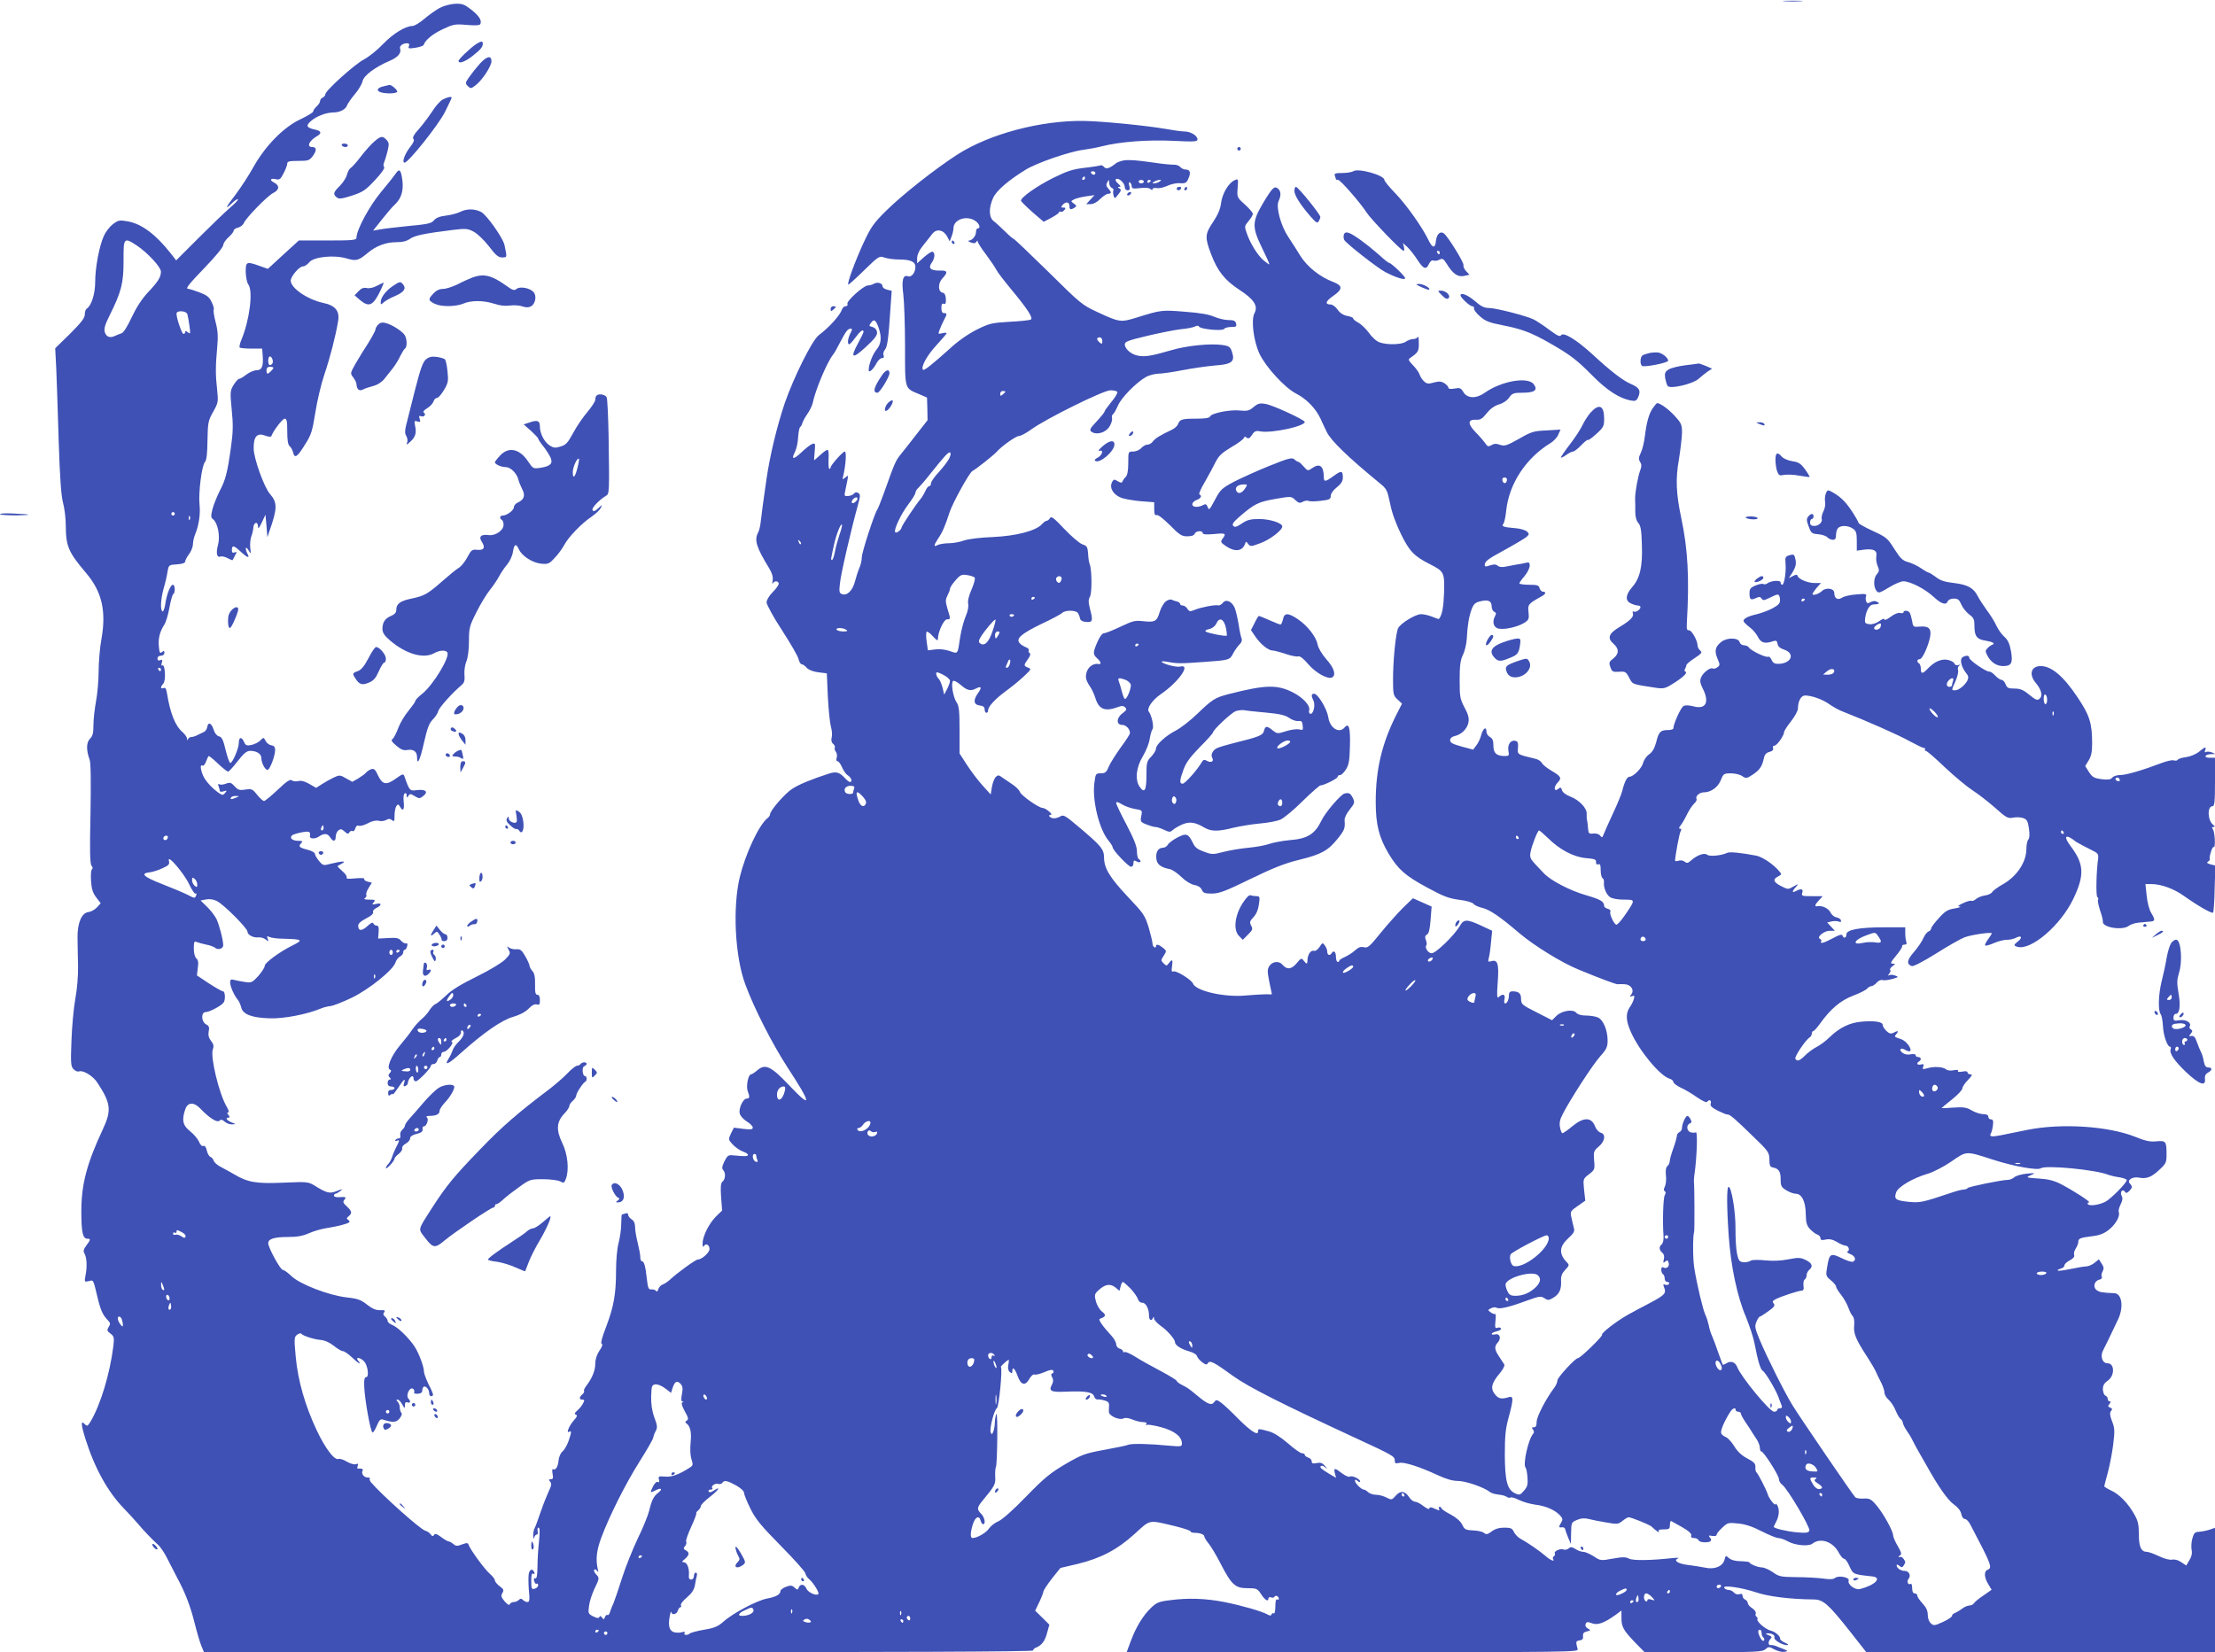 <?xml version="1.0" standalone="no"?>
<!DOCTYPE svg PUBLIC "-//W3C//DTD SVG 20010904//EN"
 "http://www.w3.org/TR/2001/REC-SVG-20010904/DTD/svg10.dtd">
<svg version="1.0" xmlns="http://www.w3.org/2000/svg"
 width="1280pt" height="955pt" viewBox="0 0 1280 955"
 preserveAspectRatio="xMidYMid meet">
<g transform="translate(0,955) scale(0.1,-0.1)"
fill="#3f51b5" stroke="none">
<path d="M10313 9543 c26 -2 68 -2 95 0 26 2 4 3 -48 3 -52 0 -74 -1 -47 -3z"/>
<path d="M2539 9503 c-22 -12 -61 -40 -87 -62 -27 -23 -57 -41 -68 -41 -42 -1
-112 -44 -170 -104 -33 -35 -83 -75 -110 -89 -54 -28 -224 -181 -224 -202 0
-7 -7 -15 -15 -19 -8 -3 -15 -12 -15 -19 0 -8 -9 -22 -20 -32 -11 -10 -20 -23
-20 -29 0 -6 -33 -26 -73 -45 -97 -45 -203 -153 -271 -274 -27 -49 -73 -119
-102 -158 -60 -78 -69 -97 -24 -54 16 16 32 26 35 23 3 -3 -18 -25 -46 -49
-28 -24 -109 -102 -181 -174 l-130 -130 -31 40 c-87 110 -167 170 -246 185
-51 9 -56 8 -89 -16 -19 -15 -42 -45 -52 -68 -27 -60 -50 -185 -50 -266 0 -69
-22 -138 -50 -155 -5 -3 -10 -18 -10 -33 0 -20 -21 -47 -85 -111 l-86 -84 6
-116 c3 -64 9 -251 14 -416 7 -216 14 -317 25 -360 9 -33 16 -91 16 -130 1
-124 14 -155 120 -280 89 -106 115 -218 86 -380 -9 -49 -16 -133 -16 -185 0
-52 -7 -130 -15 -173 -8 -43 -15 -105 -15 -138 0 -46 -4 -63 -20 -79 -22 -22
-22 -67 -2 -121 7 -17 8 -131 5 -312 -5 -216 -3 -290 6 -301 7 -8 8 -17 3 -20
-6 -3 -8 -33 -6 -67 3 -47 10 -70 30 -96 l26 -34 -22 -24 c-12 -13 -34 -25
-49 -27 -39 -4 -64 -63 -63 -147 0 -36 2 -111 3 -166 1 -59 -6 -137 -16 -190
-9 -49 -19 -156 -22 -238 -5 -131 -4 -149 11 -166 10 -11 24 -17 32 -14 24 9
80 -25 106 -64 79 -120 84 -160 32 -271 -93 -199 -124 -319 -124 -473 0 -121
8 -159 35 -159 20 0 19 -6 -6 -39 -17 -23 -19 -33 -10 -48 13 -25 15 -76 5
-126 -7 -37 -6 -38 19 -32 28 7 25 13 52 -100 17 -70 30 -98 60 -128 13 -14
14 -20 3 -37 -11 -18 -10 -23 10 -38 21 -16 23 -23 17 -73 -20 -161 -75 -342
-133 -438 -15 -24 -19 -26 -31 -14 -25 27 -24 2 3 -85 53 -168 129 -305 220
-399 28 -29 64 -68 80 -87 35 -42 84 -93 118 -124 15 -12 40 -50 57 -85 17
-34 42 -82 55 -107 46 -85 76 -163 100 -259 13 -53 31 -113 39 -133 l16 -38
2395 0 c1639 0 2396 3 2396 10 0 6 8 14 18 17 32 13 51 38 63 85 l13 47 -41
41 -41 40 24 50 c13 27 24 56 24 62 1 7 23 40 49 74 l49 61 98 23 c136 33 231
83 331 174 94 85 75 82 236 44 48 -12 87 -25 87 -30 0 -4 11 -8 24 -8 32 0 56
-10 56 -22 0 -6 11 -23 23 -38 13 -15 45 -68 70 -117 64 -124 85 -143 156
-143 53 0 57 -2 79 -35 22 -34 42 -46 42 -24 0 6 7 9 15 6 8 -4 17 -2 20 4 7
11 25 2 25 -12 0 -6 -4 -7 -10 -4 -6 4 -10 -12 -10 -40 0 -25 -4 -44 -9 -41
-5 4 -11 1 -13 -5 -3 -9 -9 -9 -23 -1 -34 19 -146 51 -250 72 -107 21 -209 25
-319 10 -58 -7 -74 -14 -103 -42 -47 -45 -87 -110 -117 -190 l-25 -67 1306 -1
c1243 0 1305 1 1300 17 -12 45 -11 48 11 51 17 3 22 9 20 25 -2 15 4 23 22 27
23 6 24 7 6 17 -12 6 -17 17 -13 26 5 13 11 14 37 4 33 -12 69 1 138 50 l32
24 0 -41 c0 -54 11 -73 78 -143 l56 -57 340 0 c305 0 341 2 358 17 18 16 21
16 52 -1 18 -10 44 -16 57 -14 23 4 23 5 -6 17 -16 6 -37 14 -45 18 -8 3 -21
5 -27 4 -16 -2 -17 21 -1 37 9 9 6 14 -13 21 -16 6 -18 10 -7 10 27 1 47 -10
42 -24 -6 -14 48 -46 75 -44 9 0 3 7 -14 14 -16 7 -29 17 -28 22 3 14 -27 41
-55 48 -30 7 -84 54 -76 66 2 4 0 10 -5 14 -6 3 -8 12 -5 19 3 7 -6 21 -20 30
-15 9 -26 23 -26 30 0 8 -7 16 -15 20 -8 3 -15 13 -15 21 0 11 -6 15 -19 10
-10 -3 -24 1 -31 10 -7 8 -21 15 -31 15 -10 0 -21 5 -25 12 -11 18 100 2 184
-26 69 -24 200 -40 331 -41 57 0 85 -25 211 -184 l95 -121 1008 0 1007 0 0
359 0 360 -32 -11 c-18 -6 -46 -11 -61 -12 -23 -1 -29 -7 -38 -39 -6 -21 -7
-51 -4 -67 4 -18 0 -38 -13 -58 l-18 -31 -30 20 c-17 12 -38 17 -52 14 -13 -3
-44 5 -76 20 -29 14 -60 25 -69 25 -34 0 -47 29 -47 101 0 58 -5 79 -27 117
-36 64 -87 116 -134 137 -21 10 -39 21 -39 24 0 3 10 40 21 81 11 41 25 114
31 162 9 76 9 94 -7 133 -13 34 -14 49 -6 59 9 10 8 15 -5 20 -13 5 -14 9 -4
21 9 10 9 15 1 15 -6 0 -11 6 -11 14 0 8 -6 16 -13 19 -8 3 -14 19 -15 36 0
23 7 36 29 51 41 30 39 100 -2 100 -31 0 -44 42 -25 76 14 27 32 64 87 180 32
70 21 147 -22 149 -71 3 -87 6 -103 18 -23 17 -14 53 15 60 12 3 18 10 15 16
-4 6 -2 20 4 31 9 17 8 27 -5 46 l-16 25 -26 -21 c-14 -11 -35 -20 -47 -20
-11 0 -52 -7 -91 -15 -38 -8 -71 -12 -74 -9 -3 3 5 7 17 11 12 3 22 11 22 19
0 7 14 21 31 29 20 11 29 21 25 31 -3 9 1 25 9 37 8 12 15 29 15 38 0 21 11
25 84 34 40 5 67 16 93 37 39 31 66 79 57 102 -3 8 2 28 11 45 11 23 13 36 5
50 -11 22 7 42 20 22 5 -9 11 -8 24 4 19 20 20 27 4 44 -19 19 16 42 53 34 43
-8 71 2 117 45 39 36 42 43 42 90 0 75 -4 80 -58 75 -36 -4 -64 2 -123 26
-155 62 -427 80 -624 40 -55 -11 -124 -25 -153 -31 -56 -11 -69 -8 -56 13 4 8
9 28 11 46 3 24 0 33 -12 33 -8 0 -15 7 -15 15 0 10 -10 15 -29 15 -17 0 -46
10 -66 21 -30 18 -47 21 -106 17 -38 -3 -69 -4 -69 -3 0 1 27 24 60 50 33 26
60 55 60 64 0 8 14 30 32 48 24 25 28 33 15 33 -9 0 -17 5 -17 11 0 7 -11 9
-30 5 -19 -3 -29 -2 -25 4 4 6 -6 7 -24 4 -18 -4 -37 -2 -45 5 -18 15 -71 18
-110 6 -26 -7 -28 -6 -22 10 5 14 2 16 -14 12 -21 -5 -28 7 -10 18 15 9 12 25
-5 25 -8 0 -15 5 -15 11 0 6 -11 8 -28 5 -17 -4 -35 -1 -47 8 -26 19 -11 34
16 17 12 -7 24 -10 27 -6 13 12 -24 60 -53 69 -40 13 -40 13 -25 31 14 17 7
19 -19 5 -14 -7 -24 -4 -40 11 -11 11 -21 26 -21 34 0 18 -42 26 -118 20 -71
-5 -132 -34 -192 -93 -19 -19 -51 -42 -71 -53 -20 -10 -50 -32 -67 -49 -32
-32 -47 -37 -57 -20 -7 11 59 109 82 123 7 4 13 15 13 22 0 8 4 15 8 15 5 0
23 20 40 44 61 85 118 133 191 161 38 14 75 33 81 41 7 8 18 14 25 14 6 0 20
9 30 20 10 12 25 18 33 15 8 -3 33 0 56 6 38 11 39 12 18 20 -13 5 -29 6 -35
2 -8 -4 -8 -2 0 9 7 8 10 18 6 22 -4 3 2 13 13 21 18 13 18 14 1 15 -15 0 -11
9 20 46 21 25 37 50 35 55 -1 5 5 9 14 9 11 0 14 5 10 16 -3 9 -6 31 -6 50 l0
34 -120 0 c-147 0 -220 -14 -220 -41 0 -21 -16 -26 -23 -6 -3 8 -19 4 -55 -16
-50 -27 -78 -35 -68 -18 4 5 0 11 -6 14 -24 8 22 47 55 47 l30 0 -22 24 -22
24 25 6 c13 3 32 3 42 -1 12 -4 15 -2 12 8 -2 8 -15 15 -27 17 -12 2 -27 15
-33 28 -11 23 -48 41 -75 36 -19 -4 -16 9 9 35 l21 23 -62 0 c-58 0 -62 1 -56
20 7 22 -6 26 -36 10 -24 -13 -25 -3 -1 23 17 20 17 20 -14 3 -30 -18 -32 -18
-73 3 -44 23 -48 39 -14 56 19 10 20 12 4 30 -31 38 -96 82 -131 89 -89 17
-156 24 -170 16 -30 -15 -100 -22 -114 -11 -16 14 -58 -1 -93 -32 -18 -16 -25
-18 -37 -8 -8 7 -24 10 -36 6 -11 -3 -20 -4 -20 0 0 26 24 153 31 168 7 12 6
17 -2 17 -8 0 -8 5 2 18 8 9 25 38 37 63 12 25 31 54 42 64 11 10 17 22 14 27
-9 14 16 38 41 38 42 0 82 29 99 70 15 38 18 40 59 40 23 0 53 -7 65 -16 22
-15 26 -14 63 10 39 27 52 46 63 97 4 18 14 29 32 33 17 5 24 12 20 21 -3 9 0
15 8 15 15 0 56 59 56 79 0 6 18 34 40 62 22 28 40 61 40 74 0 42 18 75 41 75
38 0 103 -23 141 -51 20 -14 52 -32 70 -39 148 -58 335 -141 393 -174 39 -21
75 -39 82 -39 7 0 10 -4 7 -9 -3 -4 0 -8 5 -8 6 0 57 -44 113 -98 57 -53 128
-112 158 -131 30 -19 88 -64 128 -99 66 -59 75 -64 106 -58 18 4 45 2 59 -3
21 -8 26 -19 32 -61 5 -34 3 -56 -4 -63 -6 -6 -11 -31 -11 -54 0 -76 -55 -159
-137 -205 -29 -16 -57 -37 -61 -45 -5 -8 -24 -17 -43 -19 -19 -3 -42 -13 -51
-21 -9 -8 -21 -13 -25 -10 -5 3 -27 -3 -48 -13 -30 -14 -35 -19 -20 -20 11 -1
-2 -6 -29 -11 -41 -6 -56 -16 -92 -56 -24 -26 -44 -53 -44 -59 0 -7 -7 -15
-15 -18 -9 -3 -22 -20 -30 -38 -7 -18 -32 -54 -54 -80 -41 -46 -45 -70 -14
-82 9 -4 65 25 142 73 69 44 144 86 166 94 43 15 155 31 155 22 0 -3 -10 -19
-22 -35 -12 -16 -19 -32 -16 -35 3 -3 26 3 51 14 25 11 59 19 74 19 16 -1 39
5 52 11 31 17 41 3 14 -19 -28 -22 -28 -26 -4 -33 80 -21 249 125 322 277 66
138 63 201 -15 305 -34 45 -35 66 -3 49 12 -7 24 -15 27 -19 5 -5 65 -37 117
-63 15 -8 20 -18 18 -36 -11 -73 -14 -219 -5 -225 6 -4 8 -11 4 -16 -3 -5 3
-33 12 -62 10 -28 17 -57 16 -63 -7 -35 116 -55 152 -24 10 7 34 15 54 17 20
2 49 4 65 6 32 2 33 9 8 51 -11 17 -22 61 -26 99 l-7 67 34 0 c56 0 131 -27
189 -69 79 -56 160 -103 168 -96 3 4 8 66 9 139 l4 133 -28 7 c-19 5 -24 10
-15 15 7 5 12 10 11 12 -6 12 14 78 22 73 12 -8 8 87 -5 104 -6 8 -5 12 4 12
11 1 10 3 -2 13 -32 25 -35 107 -3 107 11 0 14 25 14 140 l0 140 -31 0 c-37 0
-29 20 9 21 27 0 27 0 4 10 -13 5 -29 6 -35 2 -6 -4 -8 0 -4 10 9 23 0 21 -34
-7 -16 -14 -49 -28 -74 -32 -25 -3 -48 -10 -51 -16 -3 -5 -13 -6 -23 -3 -9 3
-39 -4 -66 -14 -116 -44 -208 -71 -245 -71 -18 0 -38 -7 -44 -15 -8 -11 -23
-13 -61 -9 -43 6 -53 11 -73 41 l-22 35 20 33 c15 24 20 50 20 97 0 117 -14
163 -84 267 -81 122 -151 181 -213 181 -56 0 -70 -48 -29 -97 33 -39 42 -76
22 -92 -13 -11 -22 -7 -59 23 -35 29 -53 36 -86 36 -35 0 -43 4 -51 25 -5 14
-16 25 -23 25 -7 0 -24 11 -37 25 -13 14 -28 24 -34 23 -16 -3 -116 65 -116
80 0 14 -19 16 -39 3 -17 -11 -8 -54 19 -89 16 -19 17 -28 9 -46 -15 -28 -50
-56 -71 -56 -22 0 -22 -2 3 54 11 26 18 55 14 63 -3 9 0 21 7 26 9 6 8 7 -5 3
-11 -3 -20 0 -23 9 -3 8 -21 17 -39 21 -37 7 -77 -11 -114 -50 -30 -32 -41
-33 -41 -2 0 14 -4 28 -10 31 -15 9 -12 25 4 25 15 0 50 76 60 131 8 46 -9 62
-61 57 -36 -3 -38 -2 -43 32 -4 20 -10 41 -14 48 -8 14 -36 16 -36 3 0 -5 -9
-7 -19 -4 -12 3 -34 -6 -55 -22 -20 -15 -36 -22 -36 -16 0 8 -12 4 -30 -9 -18
-13 -41 -20 -57 -18 -25 3 -28 7 -25 33 6 46 25 80 47 81 36 2 40 5 23 15 -12
7 -24 6 -38 -1 -16 -9 -22 -8 -26 5 -3 8 -4 22 0 30 4 12 -5 14 -57 9 -34 -2
-71 -11 -83 -19 -24 -16 -44 -4 -44 27 0 27 -46 35 -71 12 -24 -22 -64 -30
-53 -12 4 7 16 23 27 36 l20 22 -37 0 c-39 0 -92 22 -98 41 -3 9 -10 9 -28 -1
l-23 -12 23 36 c16 28 21 45 16 70 -6 31 -9 34 -34 27 -24 -7 -27 -12 -24 -46
5 -49 -7 -125 -19 -125 -5 0 -9 6 -9 13 0 15 -56 11 -77 -5 -7 -5 -17 -7 -22
-4 -6 4 -26 0 -46 -8 -29 -12 -35 -20 -35 -44 0 -38 7 -43 37 -29 19 9 26 8
33 -3 7 -12 15 -11 47 5 50 25 55 25 59 -7 2 -24 -4 -32 -39 -52 -23 -13 -65
-29 -94 -36 -58 -13 -86 -30 -75 -45 4 -6 20 -21 36 -33 16 -12 36 -36 45 -54
17 -34 40 -41 88 -24 17 5 22 3 25 -15 2 -15 14 -26 38 -34 63 -21 45 -77 -27
-82 -27 -1 -36 3 -45 22 -6 14 -15 22 -20 19 -12 -7 -100 35 -111 53 -4 7 -17
13 -28 13 -12 0 -23 8 -26 18 -7 27 -72 28 -106 2 -35 -28 -41 -52 -22 -97 15
-35 15 -39 -1 -50 -9 -7 -21 -10 -26 -7 -14 9 -58 -25 -68 -52 -8 -19 -5 -34
10 -64 40 -79 18 -122 -53 -103 -26 7 -48 8 -58 2 -16 -8 -59 -104 -59 -129 0
-6 -15 -10 -34 -10 -41 0 -51 -11 -66 -73 -9 -32 -21 -54 -40 -67 -16 -11 -31
-34 -35 -50 -7 -30 -56 -80 -80 -80 -13 0 -29 -33 -41 -84 -4 -16 -28 -75 -54
-130 -26 -56 -50 -110 -54 -121 -6 -17 -9 -18 -19 -5 -7 9 -24 14 -40 12 -22
-3 -27 1 -29 20 -2 24 -4 46 -8 63 -1 6 -1 19 -1 31 3 31 -43 80 -93 99 -28
11 -46 25 -50 38 -4 16 -8 18 -20 8 -25 -21 -30 8 -6 34 27 28 22 37 -36 71
-24 14 -49 34 -54 44 -5 10 -22 21 -37 24 -108 26 -104 24 -101 64 2 29 -1 37
-16 40 -27 6 -46 -24 -39 -59 5 -26 3 -29 -21 -29 -48 0 -66 17 -66 60 0 29
-5 42 -20 50 -11 6 -20 20 -20 30 0 33 -19 22 -30 -17 -5 -21 -18 -49 -29 -62
l-18 -24 -67 18 c-51 14 -66 22 -66 36 0 12 10 21 28 25 39 9 71 42 78 79 4
24 -1 46 -23 86 -26 49 -28 63 -28 159 0 82 4 114 19 145 11 22 20 63 22 90 4
79 12 127 27 170 12 33 21 42 50 49 46 12 67 3 67 -29 0 -14 7 -28 15 -31 11
-5 12 -11 5 -24 -16 -30 -12 -58 10 -70 26 -14 112 2 157 29 28 18 30 23 26
63 -5 45 -2 48 79 93 21 12 24 25 4 25 -7 0 -16 9 -19 20 -4 17 -14 20 -61 20
-31 0 -56 4 -56 8 0 4 13 23 30 42 16 19 29 46 30 59 0 20 -3 23 -27 17 -16
-4 -37 -8 -48 -9 -11 -2 -37 -7 -58 -11 -25 -6 -42 -4 -52 4 -11 9 -22 9 -45
2 -22 -8 -30 -8 -30 1 0 23 15 34 120 91 58 32 113 65 122 73 15 14 16 17 2
31 -9 8 -39 17 -67 19 -70 6 -82 10 -69 26 5 6 13 41 16 76 17 156 114 303
256 390 18 11 39 33 45 49 l13 29 -82 -5 c-74 -3 -88 -8 -159 -49 -70 -39 -82
-43 -109 -34 -21 8 -35 7 -49 -2 -18 -10 -23 -9 -37 12 -10 14 -34 42 -55 63
-46 47 -46 74 1 72 26 -2 38 5 63 37 20 25 44 43 70 51 23 6 49 23 60 40 18
25 26 28 78 28 69 0 89 15 65 48 -32 47 -189 20 -285 -49 -48 -34 -99 -33
-122 4 -15 25 -21 27 -52 21 -23 -4 -35 -2 -35 5 0 6 -10 17 -23 26 -18 11
-31 12 -61 4 -31 -9 -41 -8 -57 7 -10 9 -21 26 -25 38 -3 11 -20 36 -38 54
-30 33 -31 34 -11 47 41 29 45 37 44 83 0 26 -3 41 -6 35 -2 -7 -15 -13 -27
-13 -12 0 -31 -7 -42 -15 -22 -17 -108 -20 -151 -4 -17 5 -45 30 -62 55 -18
24 -46 51 -62 59 -16 9 -29 19 -29 24 0 5 -16 12 -35 15 -22 4 -42 17 -55 36
-12 17 -30 30 -40 30 -36 0 -30 19 15 50 55 38 55 59 0 80 -78 29 -153 90
-191 152 -20 33 -51 81 -69 108 -43 64 -72 171 -57 206 16 34 15 59 -3 74 -21
17 -33 5 -89 -89 -61 -104 -61 -135 -2 -256 24 -49 43 -91 41 -93 -1 -2 -16 9
-33 23 -34 29 -76 96 -97 156 -14 40 -14 42 10 71 14 16 25 35 25 42 0 7 -21
31 -46 54 -46 41 -46 42 -42 96 4 53 4 54 -18 44 -35 -16 -71 -77 -78 -133 -4
-34 -19 -68 -47 -110 -46 -68 -47 -88 -10 -185 37 -97 79 -150 163 -205 85
-55 110 -94 87 -136 -20 -38 -5 -160 29 -233 36 -77 147 -198 212 -231 59 -30
114 -86 141 -145 11 -25 27 -58 35 -75 24 -51 122 -146 306 -297 42 -34 45
-41 61 -118 10 -52 33 -116 63 -177 48 -99 77 -129 169 -175 80 -41 83 -47 80
-163 -3 -84 -11 -130 -30 -153 -1 -1 -18 5 -38 13 -20 8 -49 15 -65 15 -32 0
-117 -52 -132 -80 -14 -26 -30 -186 -30 -297 0 -86 2 -94 26 -116 l26 -24 -35
-69 c-82 -164 -117 -313 -117 -499 0 -131 19 -206 75 -300 54 -90 96 -127 222
-195 95 -52 126 -63 186 -71 42 -5 76 -15 83 -24 6 -8 29 -18 51 -23 42 -10
102 -51 212 -145 86 -73 246 -172 345 -212 126 -52 215 -85 224 -84 4 1 22 1
40 0 37 -1 59 -35 38 -60 -9 -12 -8 -14 5 -9 13 5 16 2 11 -15 -3 -12 -13 -34
-24 -49 -24 -35 -23 -77 6 -142 48 -109 168 -254 224 -271 12 -3 22 -12 22
-19 0 -7 19 -21 41 -32 23 -10 66 -35 95 -56 29 -20 56 -33 59 -27 11 16 27
10 21 -9 -5 -14 5 -23 41 -42 27 -13 51 -23 55 -22 12 3 44 -24 147 -125 91
-87 95 -94 96 -135 0 -35 4 -43 20 -46 34 -7 45 -23 45 -68 0 -39 4 -47 33
-64 17 -11 42 -20 54 -20 35 0 57 -44 58 -116 1 -52 6 -68 25 -89 13 -13 31
-27 42 -31 10 -3 18 -12 18 -20 0 -12 7 -14 30 -9 22 5 40 1 66 -14 19 -12 41
-21 49 -21 17 0 27 -27 12 -33 -7 -3 0 -10 16 -16 28 -11 36 -35 14 -44 -7 -3
-37 7 -65 21 -63 31 -71 26 -83 -50 -9 -51 -8 -54 21 -78 17 -14 30 -30 30
-36 0 -6 13 -28 29 -48 17 -21 35 -54 42 -74 7 -20 18 -42 25 -49 8 -8 11 -29
9 -53 -5 -46 8 -79 70 -175 25 -38 50 -81 56 -95 6 -14 19 -42 30 -62 10 -20
19 -46 19 -58 0 -11 11 -30 24 -41 14 -12 32 -40 41 -63 9 -22 22 -44 28 -48
6 -3 12 -13 13 -22 1 -8 11 -28 21 -43 11 -15 27 -41 35 -58 8 -16 24 -47 36
-67 12 -21 31 -55 43 -75 71 -128 125 -204 159 -228 24 -17 40 -37 44 -56 3
-17 12 -29 21 -29 8 0 23 -15 32 -34 123 -234 128 -248 98 -260 -21 -8 -19
-45 5 -83 l19 -32 -47 -33 c-26 -17 -51 -38 -55 -45 -4 -7 -16 -13 -26 -13
-10 0 -29 -8 -42 -18 -13 -10 -32 -21 -41 -25 -10 -3 -18 -11 -18 -17 0 -6
-23 -22 -52 -35 -48 -22 -54 -23 -70 -8 -11 9 -18 30 -18 50 0 23 -9 42 -30
65 -16 17 -30 37 -30 44 0 8 -7 14 -15 14 -10 0 -15 10 -15 31 0 16 -4 28 -9
24 -15 -9 -24 14 -12 29 16 19 3 46 -23 46 -23 0 -46 17 -46 33 0 5 7 4 16 -4
13 -10 17 -10 25 2 5 8 9 16 9 19 0 9 -17 32 -24 31 -17 -3 -20 0 -7 8 12 7 9
17 -12 54 -15 25 -27 53 -27 62 0 25 -57 128 -97 175 -31 36 -40 40 -74 38
-22 -1 -43 2 -48 8 -16 16 -322 465 -363 532 -48 79 -145 273 -188 375 -29 69
-31 81 -20 107 7 17 16 30 20 30 4 0 26 14 49 31 34 24 40 33 31 44 -9 11 -7
16 10 25 30 16 132 49 151 50 11 0 14 8 11 29 -2 16 1 32 7 35 6 4 11 15 11
25 0 10 7 24 15 31 24 20 17 39 -20 57 -31 15 -43 15 -100 4 -41 -8 -90 -11
-134 -6 -38 4 -76 3 -82 -1 -21 -13 -57 -13 -67 -1 -15 20 -23 81 -23 185 1
98 -23 242 -40 242 -11 0 -11 -116 1 -285 12 -172 49 -350 99 -466 21 -52 44
-121 50 -154 19 -101 34 -150 47 -158 16 -9 76 -110 91 -152 6 -16 14 -38 18
-47 5 -13 2 -18 -9 -18 -9 0 -16 -4 -16 -10 0 -5 -8 -10 -18 -10 -25 0 -190
200 -213 258 -11 29 -36 38 -61 23 -11 -7 -21 -11 -23 -9 -1 2 -12 32 -25 68
-12 36 -28 79 -36 97 -8 17 -17 46 -20 65 -4 18 -12 44 -19 58 -14 29 -49 176
-64 270 -9 52 -9 188 -1 210 3 7 2 274 -1 285 -1 6 0 30 4 55 13 95 18 242 7
235 -6 -3 -19 -3 -30 0 -23 7 -27 43 -5 51 11 5 12 11 4 25 -5 10 -13 19 -18
19 -10 0 -31 -46 -31 -69 0 -11 -7 -21 -15 -25 -8 -3 -15 -13 -15 -23 -1 -10
-10 -43 -21 -73 -11 -30 -20 -63 -20 -72 0 -9 -6 -22 -13 -28 -9 -7 -12 -25
-9 -54 3 -24 0 -52 -6 -64 -7 -14 -8 -23 -1 -27 7 -4 7 -12 0 -24 -9 -18 -13
-153 -7 -234 2 -22 -3 -43 -10 -49 -17 -14 -16 -33 3 -49 10 -8 13 -21 9 -38
-5 -20 -4 -23 8 -13 12 10 16 8 20 -8 6 -22 -14 -37 -33 -25 -5 3 -10 -2 -10
-14 0 -11 5 -23 10 -26 6 -3 10 -15 10 -26 0 -11 7 -19 16 -19 8 0 12 -5 9
-11 -4 -6 -14 -8 -22 -5 -11 5 -13 2 -8 -11 16 -38 8 -47 -76 -92 -48 -25
-106 -56 -129 -69 -64 -35 -160 -109 -152 -117 7 -6 -125 -135 -139 -135 -16
0 -119 -112 -119 -129 0 -10 -8 -29 -18 -42 -49 -65 -102 -168 -102 -197 0
-23 -5 -32 -16 -32 -13 0 -14 -3 -5 -13 6 -8 7 -18 2 -23 -29 -30 -62 -180
-45 -197 4 -4 9 -29 11 -56 3 -41 0 -54 -20 -77 -22 -26 -27 -27 -51 -16 -46
21 -59 70 -60 222 0 109 4 151 22 217 29 107 29 127 0 117 -41 -13 -60 -9 -80
18 -26 33 -19 63 27 118 20 23 32 47 28 53 -4 7 -17 27 -30 46 -27 40 -29 58
-7 82 21 24 11 53 -16 46 -11 -3 -20 -1 -20 3 0 5 14 11 30 15 17 4 27 11 24
16 -3 6 -13 8 -21 4 -13 -4 -15 2 -11 40 3 24 2 43 -2 40 -4 -2 -15 2 -25 9
-18 13 -18 14 1 24 11 6 26 7 33 3 15 -10 74 4 174 41 72 26 81 28 102 14 20
-13 25 -13 53 4 34 21 46 49 43 99 -1 25 5 41 24 61 23 24 24 29 12 41 -49 50
-48 92 4 140 34 31 40 43 34 61 -3 13 -10 39 -14 60 -8 35 -6 38 36 67 l44 31
-7 63 c-6 63 -6 63 28 89 33 26 35 29 30 80 -4 51 -2 56 27 81 36 30 42 72 11
80 -11 3 -25 18 -31 33 -21 58 -66 59 -133 4 -26 -22 -52 -40 -57 -40 -4 0
-11 15 -14 34 -5 24 -1 45 16 77 41 81 172 284 216 333 37 41 43 55 43 92 0
59 -25 119 -56 133 -14 6 -44 11 -68 11 -28 0 -48 6 -57 16 -19 23 -85 12
-116 -19 l-24 -24 -90 46 c-84 42 -89 47 -89 77 0 32 -13 44 -51 44 -12 0 -19
-7 -19 -19 0 -27 -10 -51 -22 -51 -6 0 -7 11 -4 25 7 28 -10 34 -33 12 -10
-10 -12 6 -6 86 8 106 0 133 -38 121 -17 -5 -19 -3 -14 17 4 13 10 54 13 91
l7 68 -64 30 c-82 38 -100 38 -123 -2 -31 -54 -138 -158 -163 -158 -20 0 -42
34 -30 47 3 3 2 16 -3 29 -7 17 -5 26 6 32 11 6 17 31 21 85 l6 77 -54 24 -54
24 -58 -56 c-32 -32 -90 -97 -129 -145 -63 -78 -74 -88 -96 -82 -18 4 -32 0
-51 -18 -14 -13 -41 -30 -58 -38 -18 -8 -33 -17 -33 -21 0 -5 -4 -8 -10 -8 -5
0 -10 14 -10 30 0 29 -13 40 -25 20 -10 -16 -25 -11 -25 8 0 10 -6 27 -14 37
-13 18 -14 17 -31 -9 -10 -15 -24 -25 -31 -22 -17 6 -36 -18 -38 -49 -1 -30
-4 -31 -22 -8 -13 17 -16 16 -42 -16 -30 -35 -56 -37 -82 -6 -19 22 -57 18
-74 -8 -13 -20 -13 -31 -1 -92 8 -39 15 -71 15 -72 0 -1 -15 -1 -32 0 -18 0
-72 -3 -119 -7 -123 -12 -289 26 -305 69 -9 22 -96 76 -112 70 -12 -4 -13 2
-9 30 6 39 1 44 -19 17 -12 -16 -14 -16 -30 0 -16 16 -16 18 1 44 17 27 17 28
-5 46 -25 20 -40 23 -40 7 0 -5 -4 -7 -10 -4 -5 3 -10 13 -10 22 0 9 -10 50
-22 92 -22 71 -29 81 -122 179 -103 110 -135 163 -136 224 0 50 -16 69 -159
189 -63 53 -76 61 -92 51 -10 -7 -28 -12 -38 -12 -22 0 -40 20 -19 20 17 1
-30 40 -47 40 -22 0 -124 72 -131 92 -3 10 -22 30 -42 43 -20 14 -47 32 -60
41 -20 15 -25 15 -38 3 -8 -9 -18 -34 -22 -58 l-7 -43 -48 53 c-27 30 -67 83
-90 119 l-42 65 0 135 c0 110 -3 140 -17 160 -21 31 -34 115 -20 124 6 4 26
-7 45 -24 37 -32 56 -36 89 -19 30 16 33 4 8 -30 -28 -40 -23 -65 13 -69 19
-2 27 -9 27 -23 0 -10 5 -19 10 -19 6 0 10 6 10 14 0 22 40 65 102 111 33 24
80 62 105 86 43 40 44 43 24 50 -26 10 -26 14 -1 49 13 18 17 31 10 35 -6 4
-8 11 -5 16 4 5 -4 13 -17 18 -13 5 -30 16 -37 25 -21 26 14 55 132 112 56 26
108 54 115 61 17 17 76 17 90 1 5 -7 11 -21 13 -32 3 -13 14 -19 37 -21 37 -3
39 7 20 79 -9 36 -9 50 1 68 12 24 11 155 -2 188 -4 8 -8 35 -9 59 -3 39 -6
46 -34 55 -16 6 -63 46 -104 89 -59 63 -75 75 -82 63 -5 -9 -14 -16 -19 -16
-6 0 -18 -9 -27 -19 -34 -39 -149 -69 -283 -75 -75 -3 -141 -11 -168 -20 -24
-9 -63 -16 -88 -16 -24 0 -53 -5 -64 -10 -24 -14 -24 -3 1 35 26 38 42 75 66
150 17 55 117 236 134 243 15 6 125 93 140 111 28 32 111 91 129 91 10 0 42
17 72 39 90 64 412 223 455 225 20 0 39 -4 41 -10 2 -6 -14 -33 -36 -59 -22
-27 -39 -51 -38 -54 1 -3 -19 -28 -45 -56 -41 -44 -44 -51 -30 -61 29 -20 82
-5 103 30 11 17 18 39 15 48 -2 10 0 21 6 24 5 3 18 26 29 51 20 46 107 134
163 165 17 9 48 17 68 18 21 0 84 9 140 20 57 11 140 23 185 27 101 7 121 22
103 77 -10 31 -16 36 -57 42 -70 10 -207 -4 -297 -31 -106 -31 -149 -39 -189
-31 -40 7 -77 39 -77 66 0 15 21 23 131 49 71 17 158 34 192 38 34 3 70 10 81
15 12 7 21 7 25 0 9 -15 137 -27 145 -13 4 6 22 11 41 11 28 0 32 3 28 20 -4
16 -14 20 -44 20 -22 0 -58 9 -82 19 -28 13 -84 23 -169 29 -134 11 -137 11
-281 -34 -91 -28 -98 -27 -225 32 -89 41 -99 50 -282 231 -105 103 -196 190
-202 192 -6 2 -29 22 -52 45 -23 22 -51 49 -64 58 -28 22 -29 76 -3 134 19 42
87 101 188 163 62 39 257 106 333 115 30 4 80 13 110 21 104 26 264 38 410 31
120 -6 140 -5 140 8 0 22 -40 46 -75 46 -16 0 -66 7 -110 15 -110 19 -361 44
-470 46 -248 4 -545 -74 -732 -194 -122 -78 -317 -231 -411 -324 -73 -72 -89
-95 -131 -185 -47 -101 -97 -236 -89 -243 2 -2 43 35 91 82 85 83 88 85 119
74 17 -6 55 -11 85 -11 65 0 93 -13 93 -43 0 -33 -24 -62 -43 -54 -29 11 -38
-24 -27 -105 5 -40 10 -175 10 -299 0 -254 -4 -241 81 -277 l46 -20 2 -66 1
-65 -65 -83 c-35 -46 -77 -98 -92 -117 -27 -33 -35 -52 -95 -221 -17 -47 -34
-89 -38 -95 -16 -21 -90 -248 -90 -277 0 -16 -6 -44 -14 -61 -8 -18 -19 -54
-26 -80 -14 -52 -45 -82 -75 -71 -15 6 -17 15 -11 63 5 54 66 316 103 449 15
55 16 64 3 72 -10 7 -18 5 -25 -3 -5 -7 -21 -13 -34 -14 -21 -2 -23 1 -17 28
21 102 21 95 1 79 -17 -14 -18 -13 -12 10 14 58 20 140 9 140 -12 0 -82 -79
-82 -92 0 -4 -3 -8 -7 -8 -5 0 -6 25 -5 55 2 32 0 55 -6 55 -5 0 -24 -13 -42
-30 -18 -16 -33 -30 -35 -30 -1 0 0 23 3 50 4 46 3 50 -14 44 -11 -4 -38 -25
-61 -47 -47 -45 -63 -45 -39 1 8 16 17 54 18 83 2 30 7 57 12 61 5 3 10 13 12
20 1 7 13 31 28 53 15 21 29 50 32 64 16 78 84 239 118 281 7 8 25 40 40 70
36 68 45 80 62 80 10 0 10 -5 -2 -27 -15 -30 -19 -63 -6 -63 4 0 20 18 36 40
28 38 46 50 46 32 0 -5 -14 -34 -31 -65 -48 -88 -34 -95 44 -23 53 49 68 69
65 87 -2 14 -12 25 -26 29 -21 5 -22 7 -8 25 17 24 28 15 45 -34 17 -53 13
-90 -14 -122 -22 -27 -45 -85 -45 -118 0 -20 27 4 46 41 8 15 22 28 30 28 11
0 14 5 10 16 -4 9 0 24 8 33 14 16 21 68 32 243 l7 97 -27 7 c-14 3 -26 12
-26 19 0 18 -28 27 -50 15 -10 -6 -26 -10 -35 -10 -24 0 -124 -90 -118 -106 3
-8 -1 -14 -10 -14 -9 0 -18 -9 -22 -20 -11 -33 -73 -102 -134 -148 -38 -29
-144 -242 -196 -392 -45 -133 -86 -304 -105 -435 -20 -140 -30 -211 -34 -251
-2 -23 -9 -51 -15 -62 -23 -44 -11 -84 64 -207 17 -28 23 -49 20 -70 -3 -16
-2 -24 1 -17 8 17 34 15 34 -2 0 -8 -16 -30 -35 -49 -20 -20 -35 -45 -35 -59
0 -13 40 -86 89 -161 49 -76 93 -151 96 -168 4 -16 12 -29 19 -29 6 0 19 -9
28 -20 11 -12 36 -22 67 -26 l49 -6 6 -137 c4 -75 12 -152 18 -173 6 -20 8
-47 4 -61 -4 -16 -1 -29 9 -37 8 -7 12 -16 9 -22 -3 -5 0 -15 6 -23 6 -8 9
-23 5 -35 -4 -12 -2 -20 5 -20 6 0 18 -16 26 -35 8 -19 23 -41 34 -47 20 -13
28 -38 12 -38 -5 0 -17 9 -28 21 -32 35 -51 41 -92 28 -102 -33 -173 -62 -213
-88 -42 -26 -129 -126 -129 -148 0 -6 -7 -17 -17 -24 -49 -41 -125 -204 -158
-339 -42 -175 -28 -459 32 -620 51 -139 158 -348 246 -483 138 -211 140 -240
8 -101 -104 110 -138 127 -183 89 -16 -14 -33 -25 -38 -25 -16 0 -30 -70 -19
-97 13 -34 11 -43 -6 -43 -21 0 -48 -57 -40 -87 3 -13 21 -33 40 -45 19 -11
35 -27 35 -35 0 -12 -10 -13 -55 -8 l-54 7 -17 -34 c-16 -34 -16 -35 11 -64
15 -16 41 -34 58 -40 18 -6 31 -15 29 -20 -2 -8 -14 -9 -87 -2 -26 3 -32 -2
-49 -35 -14 -29 -15 -42 -7 -50 15 -15 14 -52 -3 -66 -11 -9 -13 -30 -9 -90
l6 -78 -37 -36 c-40 -41 -76 -114 -76 -155 0 -19 3 -23 9 -13 11 17 31 5 31
-19 0 -20 -44 -60 -67 -60 -13 0 -118 -76 -164 -119 -13 -11 -31 -23 -40 -26
-10 -3 -21 -15 -25 -27 -3 -12 -9 -16 -13 -10 -3 6 -15 10 -26 9 -17 -2 -21 7
-27 61 -8 74 -16 102 -29 102 -5 0 -9 11 -9 25 0 13 -7 50 -15 82 -8 31 -15
72 -15 90 0 22 -7 37 -20 45 -11 7 -20 19 -20 26 0 9 -6 12 -16 8 -9 -3 -18
-6 -20 -6 -2 0 -4 -24 -4 -53 0 -29 -7 -79 -15 -110 -9 -33 -15 -102 -15 -160
0 -135 -13 -210 -57 -325 -24 -62 -33 -97 -26 -99 7 -3 3 -18 -13 -40 -15 -23
-24 -50 -24 -75 0 -40 -18 -84 -51 -127 -10 -13 -17 -27 -14 -31 3 -4 -2 -13
-10 -20 -19 -16 -19 -30 0 -30 13 0 14 -4 4 -22 -6 -13 -21 -31 -33 -41 -16
-14 -18 -20 -8 -24 10 -4 7 -12 -11 -32 -26 -28 -48 -79 -28 -67 15 10 14 -3
-4 -55 -9 -24 -24 -51 -35 -59 -10 -8 -20 -31 -22 -50 -3 -38 -18 -61 -32 -52
-5 3 -6 -8 -3 -26 5 -25 3 -32 -9 -32 -13 0 -14 -3 -5 -14 10 -11 8 -24 -9
-58 -11 -24 -32 -77 -46 -118 -14 -41 -29 -83 -34 -92 -6 -10 -9 -30 -9 -45 1
-17 3 -21 6 -10 2 9 9 17 15 17 6 0 8 9 5 20 -3 11 0 20 5 20 8 0 8 -25 3 -77
-5 -43 -9 -110 -9 -149 -1 -51 -4 -70 -13 -67 -7 3 -10 -3 -6 -16 3 -11 9 -18
14 -15 5 3 9 -1 9 -9 0 -8 -9 -17 -20 -20 -18 -5 -20 0 -20 45 0 34 3 47 11
42 7 -4 10 -1 7 6 -8 24 -25 22 -32 -4 -3 -14 -3 -57 0 -96 6 -57 4 -70 -8
-70 -8 0 -19 5 -26 12 -9 9 -15 9 -24 0 -7 -7 -20 -12 -29 -12 -10 0 -20 -6
-23 -12 -3 -9 -13 -3 -30 16 -20 24 -22 32 -13 48 10 16 8 22 -15 39 -16 12
-28 27 -28 34 0 7 -13 24 -29 38 -28 23 -114 140 -123 168 -4 12 -11 12 -38 2
-28 -11 -36 -10 -50 2 -9 8 -21 15 -26 15 -6 0 -25 11 -44 25 -25 19 -36 22
-42 13 -5 -10 -10 -9 -20 4 -7 9 -20 18 -30 20 -26 5 -256 211 -315 281 -6 8
-9 18 -6 21 4 3 -3 6 -14 6 -21 0 -38 25 -27 41 5 8 -9 13 -28 10 -4 0 -4 7
-1 16 5 12 2 15 -10 10 -10 -4 -32 3 -52 14 -19 12 -41 19 -49 16 -23 -9 -76
60 -126 166 -67 143 -108 285 -121 424 -10 106 -9 116 8 128 10 7 20 10 23 7
9 -13 75 -34 112 -37 24 -2 52 -14 77 -34 21 -17 45 -31 53 -31 8 0 31 -16 51
-35 36 -35 60 -48 37 -20 -20 24 13 19 34 -4 22 -24 30 -91 12 -91 -10 0 -13
-16 -11 -57 3 -76 37 -263 48 -263 5 0 16 18 25 40 14 33 21 40 37 34 57 -18
75 -16 94 7 12 15 16 28 10 33 -5 6 -9 19 -9 31 0 12 -5 26 -12 33 -9 9 -9 12
0 12 6 0 18 -12 26 -27 14 -26 15 -26 16 -6 0 16 4 21 15 17 17 -7 20 7 5 22
-16 16 5 65 24 58 8 -3 12 -12 10 -19 -4 -9 3 -12 20 -11 16 0 26 7 26 17 0 9
3 19 7 22 10 11 33 -13 33 -34 0 -18 11 -25 22 -14 3 3 -8 31 -24 61 -15 31
-28 65 -28 75 0 30 -29 107 -55 147 -34 50 -94 109 -127 123 -16 6 -28 17 -28
24 0 7 -7 18 -15 25 -11 9 -12 16 -5 25 8 10 3 13 -23 12 -25 -1 -46 9 -76 32
-35 28 -54 35 -119 42 -103 12 -270 76 -319 124 -20 19 -42 35 -49 35 -14 0
-84 129 -84 154 0 25 35 36 113 36 55 0 87 6 123 22 27 12 72 25 99 29 60 9
124 25 133 34 4 3 1 10 -6 14 -10 6 -10 11 3 21 21 18 19 29 -11 57 -21 19
-24 26 -14 38 13 16 9 18 -32 15 -16 -1 -28 3 -28 9 0 6 4 11 8 11 5 0 17 7
28 15 17 14 15 14 -19 1 -41 -17 -58 -13 -129 31 -36 22 -44 23 -180 17 -156
-7 -208 2 -284 48 -22 12 -56 32 -76 42 -21 10 -40 27 -43 37 -3 9 -12 20 -19
22 -8 3 -17 20 -21 37 -4 20 -12 30 -20 26 -8 -3 -18 7 -25 25 -7 16 -30 43
-51 60 -43 33 -50 66 -28 128 14 41 50 42 87 3 50 -53 97 -83 110 -70 9 9 16
7 30 -5 10 -9 29 -17 43 -16 24 1 24 1 -4 12 -27 11 -37 27 -16 27 8 0 8 5 -1
15 -8 10 -9 15 -2 15 7 0 3 14 -8 33 -44 74 -96 290 -80 332 7 18 4 30 -10 48
-14 18 -18 34 -14 55 5 24 2 32 -15 41 -29 16 -30 71 -2 71 21 0 91 37 103 55
12 16 9 65 -3 65 -7 0 -43 21 -82 46 l-69 46 5 43 c5 31 2 46 -8 55 -9 8 -15
30 -15 57 0 39 2 44 17 38 10 -4 35 -11 55 -15 21 -4 44 -12 52 -19 16 -14 46
-4 46 15 0 31 -24 122 -40 154 -10 19 -35 51 -55 70 l-36 35 31 6 c20 4 43 1
63 -9 39 -19 177 -157 177 -177 0 -19 35 -37 64 -33 13 1 31 -4 41 -12 17 -14
18 -13 12 4 -6 15 -4 17 10 10 10 -5 47 -10 83 -10 108 -3 114 -7 52 -38 -74
-36 -162 -101 -162 -118 0 -10 -17 -36 -37 -59 -35 -38 -40 -41 -78 -35 -22 3
-50 9 -62 12 -19 5 -23 2 -23 -15 0 -23 23 -75 45 -101 7 -8 15 -28 19 -43 9
-40 61 -60 164 -63 82 -3 216 23 297 57 17 7 42 13 57 14 14 2 69 23 121 48
101 49 240 161 253 205 3 12 15 27 25 33 11 5 19 16 19 24 0 8 4 15 9 15 5 0
11 9 14 21 3 13 1 19 -6 16 -7 -2 -20 5 -29 15 -13 16 -27 19 -75 16 l-58 -3
3 37 c2 28 -1 38 -12 38 -8 0 -16 6 -19 13 -3 8 -15 2 -35 -17 -32 -29 -52
-28 -52 4 0 12 16 26 45 41 29 14 44 28 41 36 -3 8 5 18 19 25 33 15 32 32 -2
23 -23 -5 -25 -4 -14 9 12 14 9 16 -25 16 -26 0 -34 3 -25 9 7 5 11 13 8 18
-3 5 2 23 13 40 l19 31 -25 6 c-14 4 -22 11 -19 16 3 5 -19 6 -51 3 -39 -4
-55 -3 -51 5 4 5 -7 22 -24 36 -17 15 -30 28 -28 30 2 2 13 8 24 14 17 10 18
11 3 12 -10 0 -38 -6 -64 -12 -45 -12 -47 -12 -70 15 -13 16 -24 34 -24 41 0
8 -20 19 -45 25 -47 12 -53 19 -33 39 9 9 5 12 -19 12 -33 0 -51 16 -36 31 5
5 30 13 56 18 45 8 52 5 48 -22 -3 -16 29 -18 51 -3 30 21 51 20 66 -4 17 -27
32 -25 32 4 0 13 7 29 15 36 13 10 19 9 36 -6 16 -15 22 -16 28 -5 5 8 13 11
19 7 5 -3 12 4 15 15 4 14 11 20 20 16 8 -3 32 3 52 14 23 13 47 18 62 15 13
-4 33 -2 44 4 15 9 24 8 35 -1 12 -10 14 -5 14 27 0 22 5 46 10 54 9 13 12 13
21 -2 17 -31 27 -20 22 26 -3 26 -1 46 6 50 6 4 11 0 11 -11 0 -15 2 -16 10
-3 8 13 13 13 37 -2 26 -15 29 -15 50 2 30 24 12 39 -38 33 -41 -6 -43 -4 -72
80 -6 16 -11 14 -49 -13 -55 -40 -78 -36 -103 17 -16 35 -23 42 -40 37 -11 -4
-24 -13 -30 -20 -5 -7 -25 -21 -44 -33 l-35 -20 -36 20 c-34 20 -39 20 -71 5
-19 -9 -49 -26 -68 -38 l-34 -22 -40 23 c-26 15 -47 21 -64 16 -14 -3 -31 -1
-37 5 -10 7 -31 -7 -81 -55 -38 -36 -74 -65 -79 -65 -6 0 -24 16 -40 36 -26
33 -32 36 -68 30 -33 -5 -42 -3 -62 19 -20 22 -27 24 -51 15 -15 -6 -32 -7
-38 -3 -7 4 -8 0 -4 -11 4 -10 7 -22 7 -27 0 -6 10 -7 22 -3 20 6 21 5 9 -9
-12 -15 -15 -15 -40 2 -41 30 -79 73 -90 104 -14 36 -14 60 -1 52 6 -4 15 7
21 24 6 17 13 31 16 31 3 0 28 -20 54 -45 26 -25 52 -45 57 -45 5 0 30 27 55
60 36 46 53 60 73 60 36 0 64 -17 64 -40 0 -28 21 -70 36 -70 13 0 44 80 44
116 0 16 -7 24 -22 26 -12 2 -27 13 -33 25 -11 22 -12 22 -31 3 -10 -11 -34
-22 -51 -26 -28 -6 -34 -3 -44 20 -14 30 -29 25 -29 -9 0 -30 -36 -115 -49
-115 -5 0 -17 33 -27 74 -14 60 -22 76 -39 80 -12 3 -24 18 -30 37 -12 39 -32
49 -37 18 -2 -12 -10 -25 -18 -29 -8 -4 -25 -12 -37 -18 -13 -7 -29 -12 -37
-12 -8 0 -17 -6 -19 -12 -4 -9 -6 -8 -6 3 -1 8 -12 25 -26 37 -43 37 -71 109
-90 224 -4 27 -10 36 -20 31 -19 -7 -19 6 -1 26 16 18 10 115 -6 105 -6 -4 -7
2 -3 15 5 16 3 20 -9 15 -11 -4 -16 -1 -16 10 0 9 8 16 20 16 12 0 20 7 20 16
0 13 -3 14 -14 5 -11 -10 -15 -4 -18 31 -5 47 6 89 32 128 9 14 22 58 29 97 7
40 17 75 22 79 13 7 11 54 -2 54 -14 0 -36 -55 -44 -112 -4 -26 -11 -45 -16
-42 -14 8 -10 73 7 134 9 30 19 73 22 95 7 40 8 40 55 43 30 2 47 8 47 16 0 7
10 26 21 41 12 15 23 41 24 58 0 18 7 46 14 62 20 48 30 115 24 169 -7 67 13
225 31 245 10 11 14 47 15 126 2 103 4 114 33 165 29 52 30 58 23 125 -10 88
-10 138 0 245 6 66 4 99 -9 148 -9 34 -14 67 -11 72 3 5 -2 25 -12 44 -13 29
-28 40 -70 56 -30 11 -58 20 -63 20 -21 0 -6 20 95 125 59 61 105 117 105 128
0 10 14 31 30 45 17 15 30 32 30 38 0 7 11 15 25 18 14 4 29 15 33 25 12 30
135 157 170 175 38 19 39 44 4 62 -27 13 -18 26 14 18 19 -5 26 1 43 35 12 22
21 47 21 56 0 12 13 15 63 15 59 0 65 2 86 30 22 31 21 50 -4 50 -36 0 -19 37
30 65 26 16 20 29 -15 36 -50 11 -55 23 -20 52 31 26 86 47 127 47 36 0 71 18
78 40 4 11 24 40 45 65 21 24 41 58 45 75 7 34 72 82 160 120 45 19 66 45 57
69 -5 15 15 31 40 31 12 0 15 -5 11 -17 -6 -14 -1 -15 38 -9 24 4 45 11 47 16
10 29 51 63 110 91 62 29 72 31 139 25 46 -4 74 -3 78 4 12 20 -7 50 -53 85
-40 31 -52 35 -95 33 -28 -2 -67 -13 -88 -25z m3096 -1229 c25 -16 34 -44 15
-44 -5 0 -10 -9 -10 -21 0 -23 -22 -49 -42 -50 -7 0 -2 -5 11 -10 18 -7 27 -6
33 3 4 8 8 9 8 2 0 -6 21 -40 48 -75 26 -35 53 -75 60 -89 7 -14 44 -62 82
-108 97 -117 132 -170 117 -179 -7 -4 -62 -10 -123 -13 -102 -6 -116 -9 -189
-45 -49 -25 -108 -65 -156 -110 -106 -95 -149 -129 -155 -122 -15 14 24 84 77
141 32 35 59 66 59 70 0 3 -11 4 -25 0 -24 -6 -25 -5 -15 20 5 14 16 39 25 56
19 36 19 40 0 40 -10 0 -15 10 -15 30 0 21 4 28 14 24 10 -4 13 3 12 28 -1 21
-7 34 -18 36 -28 5 -29 54 -2 83 34 36 30 47 -16 45 -52 -1 -68 15 -46 45 18
26 21 55 6 64 -5 3 -27 -11 -50 -31 l-40 -36 0 30 c0 19 12 46 35 74 19 23 43
54 53 67 24 31 65 23 86 -17 l14 -27 11 28 c6 16 11 37 11 48 0 50 75 76 125
43z m-4843 -144 c61 -41 138 -124 138 -150 0 -32 -17 -59 -76 -121 -35 -38
-66 -86 -93 -143 -23 -50 -47 -89 -58 -92 -10 -3 -28 -11 -40 -16 -29 -14 -51
-4 -58 25 -5 17 4 46 28 93 69 139 81 187 81 317 -1 135 2 137 78 87z m291
-397 c3 -10 8 -40 12 -67 6 -45 5 -49 -9 -37 -11 9 -16 10 -16 2 0 -6 -4 -11
-10 -11 -9 0 -40 90 -40 117 0 21 58 17 63 -4z m5287 -154 c0 -18 -2 -19 -15
-9 -8 7 -15 16 -15 21 0 5 7 9 15 9 9 0 15 -9 15 -21z m-560 -293 c0 -2 -7 -9
-15 -16 -12 -10 -15 -10 -15 4 0 9 7 16 15 16 8 0 15 -2 15 -4z m-326 -388
c-9 -17 -36 -52 -60 -78 -24 -26 -44 -54 -44 -64 0 -9 -5 -16 -10 -16 -6 0
-16 -12 -22 -27 -7 -16 -20 -37 -29 -48 -28 -33 -109 -155 -109 -164 0 -12
-29 -35 -36 -28 -12 11 31 103 73 159 24 31 43 62 43 70 0 7 8 21 18 29 9 9
40 44 67 79 87 109 107 130 116 124 5 -3 2 -19 -7 -36z m3224 -125 c-4 -22
-22 -20 -26 1 -2 10 3 16 13 16 10 0 15 -7 13 -17z m-3762 -121 c-8 -9 -19
-13 -22 -9 -10 9 16 38 28 31 6 -4 4 -13 -6 -22z m-3936 -72 c0 -5 -4 -10 -10
-10 -5 0 -10 5 -10 10 0 6 5 10 10 10 6 0 10 -4 10 -10z m87 -32 c-3 -8 -6 -5
-6 6 -1 11 2 17 5 13 3 -3 4 -12 1 -19z m3754 -89 c-10 -30 -22 -74 -26 -97
-4 -23 -11 -45 -16 -48 -6 -3 -8 4 -4 18 2 12 9 45 15 71 12 56 38 122 45 115
3 -3 -3 -29 -14 -59z m-223 -54 c-3 -3 -9 2 -12 12 -6 14 -5 15 5 6 7 -7 10
-15 7 -18z m1004 -193 c5 -5 -2 -33 -17 -68 -16 -37 -24 -67 -20 -84 3 -15 -2
-44 -14 -71 -11 -25 -25 -78 -32 -119 -16 -106 -11 -100 -61 -83 -26 9 -59 13
-85 9 l-41 -5 -7 50 c-4 28 -4 53 0 57 4 4 20 -8 36 -26 22 -24 29 -28 29 -15
0 39 34 113 52 113 22 0 22 2 3 62 -12 42 -12 51 0 75 8 16 15 33 15 40 0 7
14 29 32 49 28 32 36 35 67 30 19 -3 38 -9 43 -14z m502 0 c2 -4 1 -14 -4 -22
-7 -11 -12 -12 -21 -3 -6 6 -8 16 -5 22 8 13 23 14 30 3z m-154 -116 c0 -3 -4
-8 -10 -11 -5 -3 -10 -1 -10 4 0 6 5 11 10 11 6 0 10 -2 10 -4z m4450 -10 c0
-3 -4 -8 -10 -11 -5 -3 -10 -1 -10 4 0 6 5 11 10 11 6 0 10 -2 10 -4z m-4570
-90 c0 -11 -19 -15 -25 -6 -3 5 1 10 9 10 9 0 16 -2 16 -4z m-124 -93 c-22
-67 -48 -91 -73 -71 -9 7 -8 16 5 37 22 36 75 99 84 100 4 1 -3 -29 -16 -66z
m5131 22 c-7 -16 -37 -21 -37 -5 0 10 32 31 39 25 2 -2 1 -11 -2 -20z m-5977
-15 c11 -7 7 -10 -17 -10 -17 0 -35 5 -38 10 -8 13 35 13 55 0z m880 -30 c-6
-11 -13 -20 -15 -20 -3 0 -5 9 -5 20 0 11 7 20 15 20 13 0 14 -4 5 -20z m65
-169 c-3 -12 -11 -21 -16 -21 -6 0 -8 3 -6 8 2 4 7 16 11 26 9 25 20 13 11
-13z m-4905 -31 c0 -5 -2 -10 -4 -10 -3 0 -8 5 -11 10 -3 6 -1 10 4 10 6 0 11
-4 11 -10z m9666 -19 c-4 -6 -19 -11 -34 -11 l-27 1 24 20 c24 20 51 13 37
-10z m-5106 -47 c0 -8 -8 -29 -17 -47 l-17 -32 -9 40 c-6 22 -16 46 -24 53 -7
7 -13 20 -13 28 0 12 8 10 40 -6 22 -11 40 -27 40 -36z m5796 0 c-3 -9 -6 -20
-6 -25 0 -5 -7 -9 -15 -9 -18 0 -20 21 -3 38 17 17 31 15 24 -4z m544 -110 c0
-13 -4 -24 -10 -24 -5 0 -10 14 -10 31 0 17 4 28 10 24 6 -3 10 -17 10 -31z
m-632 -99 c-7 -8 -48 35 -48 49 0 6 12 -2 27 -16 15 -15 24 -30 21 -33z m669
13 c-3 -8 -6 -5 -6 6 -1 11 2 17 5 13 3 -3 4 -12 1 -19z m383 -378 c0 -5 -7
-7 -15 -4 -8 4 -12 10 -9 15 6 11 24 2 24 -11z m-7314 -47 c-3 -8 -6 -19 -6
-24 0 -12 -37 -11 -45 1 -12 19 3 38 30 38 19 0 25 -5 21 -15z m68 -87 c-10
-26 -31 -18 -43 15 -19 54 -13 63 19 31 19 -19 28 -36 24 -46z m-3639 34 c-28
-12 -37 -12 -30 0 3 6 16 10 28 9 21 0 21 -1 2 -9z m505 -175 c0 -8 -4 -15
-10 -15 -5 0 -7 7 -4 15 4 8 8 15 10 15 2 0 4 -7 4 -15z m7073 -57 c69 -69
151 -112 222 -118 50 -4 60 -8 58 -23 0 -12 4 -16 13 -13 11 4 14 -4 14 -34 0
-21 5 -42 10 -45 6 -4 10 -14 9 -23 -4 -30 13 -72 34 -87 13 -9 45 -15 80 -15
69 0 69 1 7 -90 -23 -33 -45 -58 -51 -55 -16 10 -40 65 -33 76 3 6 -3 13 -15
16 -12 3 -21 10 -21 17 -1 26 -21 37 -106 62 -91 26 -204 85 -242 126 -12 13
-36 38 -53 56 -26 29 -30 39 -24 68 7 38 41 124 49 124 3 0 25 -19 49 -42z
m2982 32 c3 -5 1 -10 -4 -10 -6 0 -11 5 -11 10 0 6 2 10 4 10 3 0 8 -4 11 -10z
m-10955 -28 c0 -13 -12 -22 -22 -16 -10 6 -1 24 13 24 5 0 9 -4 9 -8z m7805
-2 c3 -5 1 -10 -4 -10 -6 0 -11 5 -11 10 0 6 2 10 4 10 3 0 8 -4 11 -10z
m-7681 -273 c15 -32 31 -55 36 -52 6 3 7 -1 4 -9 -8 -20 -7 -20 -52 3 -20 10
-86 38 -145 61 -108 42 -129 62 -71 68 16 2 49 12 72 23 38 17 43 23 38 44
-11 42 88 -73 118 -138z m46 1 c0 -17 -3 -18 -15 -8 -8 7 -15 21 -15 32 0 17
3 18 15 8 8 -7 15 -21 15 -32z m9714 -300 c24 -33 20 -41 -18 -35 -19 3 -50 2
-70 -3 -67 -15 -52 18 20 44 52 19 51 19 68 -6z m-1344 -19 c0 -5 -7 -9 -15
-9 -15 0 -20 12 -9 23 8 8 24 -1 24 -14z m-7240 -74 c0 -8 -4 -15 -10 -15 -5
0 -10 7 -10 15 0 8 5 15 10 15 6 0 10 -7 10 -15z m40 11 c0 -3 -4 -8 -10 -11
-5 -3 -10 -1 -10 4 0 6 5 11 10 11 6 0 10 -2 10 -4z m5962 -58 c-6 -6 -15 -8
-19 -4 -4 4 -1 11 7 16 8 5 17 7 19 4 3 -2 -1 -10 -7 -16z m-452 -36 c0 -4
-13 -16 -30 -25 -35 -21 -41 -6 -8 17 25 18 38 20 38 8z m-5653 -64 c-3 -8 -6
-5 -6 6 -1 11 2 17 5 13 3 -3 4 -12 1 -19z m5988 -48 c-16 -16 -31 -28 -33
-25 -2 2 8 18 24 34 15 17 30 28 33 25 2 -2 -8 -18 -24 -34z m371 -62 c-3 -13
-6 -26 -6 -30 0 -12 -40 4 -40 16 0 16 21 36 38 36 10 0 12 -7 8 -22z m511
-164 c-3 -3 -12 -4 -19 -1 -8 3 -5 6 6 6 11 1 17 -2 13 -5z m55 -66 c-7 -7
-12 -8 -12 -2 0 14 12 26 19 19 2 -3 -1 -11 -7 -17z m2104 -289 c8 -14 -11
-33 -25 -25 -11 7 -4 36 9 36 5 0 12 -5 16 -11z m-6661 -26 c-13 -54 -45 -67
-45 -19 0 25 17 46 38 46 10 0 12 -7 7 -27z m6583 -29 c-10 -10 -28 6 -28 24
0 15 1 15 17 -1 9 -9 14 -19 11 -23z m-6088 -152 c0 -34 -59 -67 -75 -42 -3 6
0 10 7 10 7 0 19 9 26 20 12 19 42 28 42 12z m28 -55 c10 4 13 1 10 -8 -6 -18
-37 -24 -50 -11 -6 6 -7 16 -3 22 5 8 11 8 17 2 6 -6 17 -8 26 -5z m6462 -161
c118 -38 255 -62 273 -49 27 20 320 -8 392 -38 11 -4 39 -11 63 -14 23 -4 42
-11 42 -16 0 -16 -92 -109 -123 -125 -36 -19 -94 -27 -102 -14 -3 6 0 10 7 10
15 0 -91 69 -165 107 -37 19 -73 28 -127 31 -73 5 -74 6 -45 19 29 13 28 14
-24 9 -30 -3 -61 -12 -71 -21 -9 -8 -26 -15 -38 -15 -35 0 -225 -39 -231 -47
-3 -5 -15 -9 -26 -9 -11 -1 -40 -8 -65 -17 -171 -57 -182 -60 -248 -54 -77 8
-88 15 -75 54 11 33 96 83 184 109 31 9 91 40 135 70 91 63 82 62 244 10z
m-7150 25 c0 -5 3 -17 6 -25 5 -12 2 -15 -10 -10 -17 7 -22 44 -6 44 6 0 10
-4 10 -9z m7303 -48 c-7 -2 -19 -2 -25 0 -7 3 -2 5 12 5 14 0 19 -2 13 -5z
m-10621 -396 c14 -7 23 -18 20 -25 -3 -9 -8 -9 -24 2 -11 8 -27 12 -34 9 -8
-3 -14 0 -14 7 0 6 5 8 10 5 6 -3 10 -1 10 4 0 14 2 14 32 -2z m7898 -34 c0
-64 -150 -180 -204 -160 -16 6 -26 51 -16 67 8 14 189 109 208 110 6 0 12 -8
12 -17z m690 7 c0 -5 -4 -10 -10 -10 -5 0 -10 5 -10 10 0 6 5 10 10 10 6 0 10
-4 10 -10z m2185 -210 c-3 -5 -17 -10 -31 -10 -13 0 -24 5 -24 10 0 6 14 10
31 10 17 0 28 -4 24 -10z m-2937 -12 c19 -19 14 -42 -15 -70 -34 -32 -73 -48
-117 -48 -25 0 -35 6 -44 25 -7 14 -12 32 -12 39 0 40 157 85 188 54z m-7939
-81 c1 -5 -3 -5 -9 -2 -5 3 -10 16 -9 28 0 21 1 21 9 2 5 -11 9 -24 9 -28z
m5583 6 c20 -21 39 -48 43 -60 4 -14 14 -23 26 -23 21 0 39 -35 39 -76 0 -25
15 -33 23 -11 4 8 6 6 6 -4 1 -9 18 -28 39 -43 38 -26 82 -77 82 -94 0 -17 35
-40 79 -52 25 -7 45 -18 48 -28 2 -9 16 -25 30 -36 20 -15 27 -16 33 -5 12 18
35 6 148 -76 90 -64 278 -159 712 -360 206 -95 220 -103 220 -126 0 -17 4 -20
25 -15 28 7 114 -20 222 -70 49 -23 87 -34 118 -34 44 0 152 -37 185 -64 8 -7
31 -13 50 -15 19 -2 40 -7 47 -13 7 -5 17 -7 22 -4 5 4 27 -3 49 -14 22 -11
64 -23 93 -27 60 -7 114 -30 144 -62 16 -18 17 -25 7 -41 -16 -26 -15 -31 4
-28 9 2 18 -4 19 -12 2 -8 10 -31 18 -50 l15 -35 1 63 c1 62 2 63 35 77 23 10
43 11 67 5 19 -5 64 -14 101 -20 63 -11 69 -11 94 9 15 12 30 21 35 21 16 0
119 -42 132 -53 26 -25 51 -42 43 -29 -5 9 3 12 28 12 32 0 36 3 36 26 0 14 3
24 8 22 4 -2 33 -18 64 -36 38 -22 55 -38 51 -48 -3 -9 2 -14 16 -14 12 0 24
-6 27 -13 5 -14 58 -16 70 -4 4 4 2 13 -5 20 -9 12 -7 13 14 9 15 -2 25 0 25
7 0 6 15 25 33 41 30 29 35 30 92 24 41 -4 83 -18 135 -45 42 -21 85 -39 96
-39 11 0 38 -9 59 -21 42 -22 116 -28 138 -12 46 37 118 13 152 -50 11 -21 25
-37 32 -37 7 0 21 -20 31 -44 21 -46 21 -46 132 -58 59 -7 15 -51 -72 -73 -28
-7 -73 27 -65 49 7 19 -59 32 -79 15 -10 -8 -31 -9 -71 -3 -32 4 -101 8 -154
8 -88 1 -99 3 -135 29 -22 15 -50 27 -62 27 -23 0 -72 20 -72 29 0 3 -22 6
-50 7 -32 0 -56 7 -69 18 -18 16 -19 16 -25 -8 -10 -40 -58 -60 -114 -47 -26
5 -69 12 -96 15 -59 7 -88 26 -59 38 10 4 -4 5 -32 2 -127 -14 -229 -15 -252
-3 -18 10 -37 10 -93 0 -70 -13 -72 -12 -110 13 -22 14 -49 26 -60 26 -11 0
-32 7 -45 16 -20 13 -28 14 -40 4 -8 -7 -22 -10 -31 -6 -18 7 -57 -11 -49 -24
3 -5 1 -11 -5 -15 -6 -4 -8 -11 -5 -16 12 -19 -16 -8 -47 20 -34 29 -101 75
-145 99 -13 8 -29 25 -35 38 -9 20 -18 24 -55 24 -29 0 -54 -7 -73 -22 -24
-18 -32 -19 -45 -8 -8 7 -36 13 -63 14 -42 2 -49 5 -62 33 -10 20 -34 41 -67
59 -29 15 -53 31 -53 36 0 4 -5 8 -11 8 -5 0 -7 -5 -3 -12 5 -7 2 -9 -7 -6 -8
3 -22 9 -31 13 -11 4 -18 3 -18 -4 0 -7 -15 -1 -33 13 -19 15 -41 26 -50 26
-9 0 -24 11 -33 25 -25 38 -51 41 -78 10 -23 -26 -24 -26 -54 -11 -17 9 -44
16 -61 16 -16 0 -36 7 -45 15 -8 8 -19 15 -25 15 -14 0 -51 37 -51 51 0 8 5 8
15 -1 8 -7 15 -8 15 -3 0 14 -46 36 -59 28 -7 -4 -27 5 -46 19 -42 33 -49 33
-41 0 l7 -26 -38 22 c-49 30 -58 38 -50 46 4 4 15 1 24 -7 16 -12 16 -11 -1 8
-14 17 -25 21 -47 16 -22 -4 -29 -2 -29 10 0 9 -9 19 -20 22 -11 3 -20 11 -20
16 0 5 -7 9 -16 9 -9 0 -46 26 -82 58 -45 38 -81 61 -111 69 -60 16 -61 16
-61 -2 0 -26 -47 6 -120 80 -36 37 -78 76 -93 87 -27 19 -29 19 -41 3 -15 -20
-37 -12 -96 37 -53 44 -55 45 -88 62 -18 9 -32 20 -32 24 0 5 -42 30 -92 57
-51 27 -117 63 -146 82 -29 18 -57 31 -63 28 -5 -4 -9 -2 -9 4 0 5 -9 13 -20
16 -11 3 -20 15 -20 25 0 11 -12 33 -27 49 -50 54 -78 94 -68 98 36 12 39 22
13 42 -14 11 -30 38 -35 60 -10 36 -8 42 16 64 37 34 66 39 96 16 l24 -20 7
26 c3 14 9 25 13 25 4 0 23 -17 43 -37z m-5552 -59 c0 -8 -4 -12 -10 -9 -5 3
-10 13 -10 21 0 8 5 12 10 9 6 -3 10 -13 10 -21z m7735 -4 c3 -5 1 -10 -4 -10
-6 0 -11 5 -11 10 0 6 2 10 4 10 3 0 8 -4 11 -10z m-7729 -57 c-11 -11 -17 4
-9 23 7 18 8 18 11 1 2 -10 1 -21 -2 -24z m-282 -59 c3 -9 6 -23 6 -32 0 -13
-3 -12 -15 4 -16 21 -19 44 -6 44 5 0 12 -7 15 -16z m6186 -152 c0 -15 -2 -15
-10 -2 -13 20 -13 33 0 25 6 -3 10 -14 10 -23z m-1144 -54 c4 -7 3 -8 -4 -4
-7 4 -12 1 -12 -9 0 -9 -4 -13 -10 -10 -5 3 -10 13 -10 21 0 17 26 19 36 2z
m570 -16 c-9 -9 -37 8 -31 18 5 8 11 7 21 -1 8 -6 12 -14 10 -17z m-686 -11
c0 -21 -13 -41 -26 -41 -14 0 -19 31 -7 43 10 10 33 8 33 -2z m129 -46 c0 -5
-4 -3 -9 5 -5 8 -9 22 -9 30 0 16 17 -16 18 -35z m68 16 c-4 -19 -1 -33 8 -41
12 -10 15 -9 15 4 0 30 15 16 30 -26 19 -54 44 -61 68 -19 10 18 23 29 30 26
8 -3 34 4 58 14 31 14 46 16 51 8 3 -6 1 -13 -5 -15 -9 -3 -9 -9 -2 -23 8 -13
7 -25 0 -40 -22 -40 -8 -47 82 -43 110 5 155 -3 161 -28 3 -10 11 -18 19 -17
7 1 25 -1 41 -6 20 -5 27 -13 26 -29 -1 -11 -1 -29 -1 -38 2 -23 61 -48 84
-37 10 6 30 3 52 -6 19 -8 47 -15 61 -15 17 0 24 -4 19 -12 -4 -6 -3 -8 4 -4
6 3 44 -3 84 -14 76 -21 118 -54 118 -94 0 -18 -5 -18 -77 -12 -111 11 -215
13 -233 5 -8 -4 -70 -17 -137 -29 -114 -21 -130 -27 -225 -82 -87 -51 -123
-80 -228 -188 -74 -77 -139 -134 -160 -143 -20 -8 -44 -27 -54 -41 -16 -25
-69 -56 -96 -56 -14 0 -13 32 2 80 14 43 37 53 45 20 3 -11 9 -20 14 -20 17 0
9 40 -11 60 -26 26 -25 36 8 76 72 87 76 95 73 140 -1 25 1 49 4 54 4 6 7 79
8 164 1 85 -1 149 -5 143 -4 -7 -8 -28 -9 -47 0 -19 -4 -44 -9 -55 -7 -17 -9
-18 -15 -4 -8 21 20 130 36 140 12 7 33 227 23 238 -3 3 37 40 45 41 2 0 1
-13 -2 -29z m4123 -18 c0 -20 -18 -16 -30 7 -15 28 -1 49 17 25 7 -11 13 -25
13 -32z m-6009 -150 c-6 -30 -5 -43 3 -44 8 0 8 -2 -1 -5 -7 -3 -3 -20 14 -51
21 -37 23 -47 12 -54 -10 -6 -11 -11 -3 -16 23 -16 31 -50 25 -111 -4 -39 -2
-76 5 -97 10 -31 9 -36 -10 -48 -60 -39 -105 -56 -143 -52 -37 3 -40 2 -35
-17 3 -14 1 -19 -6 -14 -6 4 -18 -6 -27 -23 -20 -40 -19 -42 12 -26 34 18 45
9 17 -13 -27 -21 -38 -43 -53 -106 -7 -27 -36 -99 -66 -160 -29 -61 -70 -163
-90 -226 -20 -63 -42 -128 -49 -145 -8 -16 -17 -40 -21 -53 -3 -12 -10 -20
-15 -17 -4 3 -11 -3 -14 -12 -6 -15 -8 -15 -17 -3 -7 10 -12 11 -15 4 -4 -9
-14 -8 -36 3 -29 15 -30 18 -24 61 3 25 17 69 31 98 30 63 30 62 8 86 -9 10
-13 21 -9 25 4 4 11 1 17 -7 7 -11 8 -7 3 12 -12 55 -7 105 20 178 46 125 142
316 223 444 42 66 77 128 78 136 1 8 7 26 14 38 11 20 10 33 -8 80 -14 39 -19
78 -18 122 2 59 4 65 24 68 13 2 37 -8 57 -23 l34 -26 7 23 c13 42 26 51 46
31 14 -15 16 -26 10 -60z m1816 -55 c-2 -13 -4 -3 -4 22 0 25 2 35 4 23 2 -13
2 -33 0 -45z m-1673 37 c3 -8 1 -15 -3 -15 -5 0 -11 7 -15 15 -3 8 -1 15 3 15
5 0 11 -7 15 -15z m2310 6 c4 -5 -3 -7 -14 -4 -23 6 -26 13 -6 13 8 0 17 -4
20 -9z m3636 -81 c0 -5 7 -10 15 -10 8 0 15 -5 15 -10 0 -6 12 -29 28 -52 15
-22 32 -48 37 -57 6 -9 18 -28 28 -43 9 -14 17 -36 17 -47 0 -12 4 -21 9 -21
13 0 101 -138 101 -159 0 -11 9 -26 19 -33 30 -21 163 -247 157 -265 -5 -13
-18 -15 -74 -10 -60 6 -132 23 -132 32 0 1 7 16 15 31 17 33 19 72 5 94 -5 8
-10 11 -10 6 0 -15 -39 34 -45 58 -8 26 -56 119 -65 126 -4 3 -7 16 -6 30 1
20 -8 30 -47 50 -32 17 -57 40 -76 72 -16 25 -38 49 -49 52 -11 4 -23 14 -26
22 -5 14 19 71 52 122 15 23 32 29 32 12z m-7780 -10 c0 -5 -4 -10 -10 -10 -5
0 -10 5 -10 10 0 6 5 10 10 10 6 0 10 -4 10 -10z m8100 -57 c0 -13 -3 -13 -15
-3 -8 7 -15 19 -15 27 0 13 3 13 15 3 8 -7 15 -19 15 -27z m10 -30 c-1 -18
-19 -35 -29 -28 -9 5 -7 11 6 21 21 16 23 16 23 7z m77 -155 c-3 -8 -6 -5 -6
6 -1 11 2 17 5 13 3 -3 4 -12 1 -19z m56 -81 c15 -24 15 -24 -21 -22 -34 2
-46 15 -35 38 8 15 41 6 56 -16z m-1 -66 c-10 -6 -7 -12 12 -25 31 -19 33 -31
8 -33 -11 -1 -26 11 -35 27 -22 36 -21 40 6 40 15 0 18 -3 9 -9z m-6238 -37
c28 -16 46 -33 46 -44 0 -9 17 -51 37 -91 30 -61 61 -98 175 -214 76 -77 140
-148 142 -159 1 -10 12 -26 23 -35 22 -18 60 -78 52 -85 -12 -12 -58 9 -68 30
-12 28 -36 32 -45 8 -6 -15 -8 -15 -24 -1 -15 14 -23 15 -50 5 -18 -7 -32 -18
-32 -24 0 -20 -25 -34 -78 -44 -58 -11 -198 -85 -252 -134 -31 -27 -51 -36
-111 -46 -41 -7 -78 -17 -83 -22 -14 -12 -38 -10 -30 3 4 7 0 9 -14 5 -11 -4
-31 -4 -45 -1 -29 8 -37 36 -27 92 4 21 8 32 9 26 2 -21 32 -15 38 7 3 11 10
20 15 20 5 0 6 5 3 11 -4 6 11 26 34 45 29 25 42 45 47 72 3 20 8 45 11 55 2
9 0 17 -6 17 -6 0 -11 -9 -11 -20 0 -11 -7 -20 -16 -20 -11 0 -15 8 -13 28 3
39 -11 72 -30 72 -13 1 -11 4 7 19 26 23 28 37 5 50 -14 7 -15 12 -4 25 7 8
10 20 6 25 -3 6 10 44 29 85 19 41 32 77 30 79 -3 2 2 10 11 17 8 7 15 18 15
25 0 7 23 30 50 51 51 39 70 68 26 39 -16 -11 -26 -13 -31 -6 -3 6 2 11 11 11
10 0 14 3 11 7 -12 11 13 31 32 26 10 -3 22 0 25 6 11 17 29 13 80 -15z m3861
-54 c3 -5 1 -10 -4 -10 -6 0 -11 5 -11 10 0 6 2 10 4 10 3 0 8 -4 11 -10z
m2415 0 c0 -5 -2 -10 -4 -10 -3 0 -8 5 -11 10 -3 6 -1 10 4 10 6 0 11 -4 11
-10z m-6820 -354 c0 -3 -4 -8 -10 -11 -5 -3 -10 -1 -10 4 0 6 5 11 10 11 6 0
10 -2 10 -4z m6235 -176 c-3 -5 -10 -10 -16 -10 -5 0 -9 5 -9 10 0 6 7 10 16
10 8 0 12 -4 9 -10z m-545 -20 c0 -9 -40 -30 -56 -30 -13 0 -1 17 19 26 30 15
37 16 37 4z m250 -10 c0 -5 -5 -10 -11 -10 -5 0 -7 5 -4 10 3 6 8 10 11 10 2
0 4 -4 4 -10z m-104 -31 c19 -21 19 -22 -3 -15 -15 5 -23 3 -23 -4 0 -6 -4 -8
-10 -5 -15 9 -12 45 3 45 8 0 22 -10 33 -21z m-80 -26 c-11 -11 -17 4 -9 23 7
18 8 18 11 1 2 -10 1 -21 -2 -24z m-26 3 c0 -3 -4 -8 -10 -11 -5 -3 -10 -1
-10 4 0 6 5 11 10 11 6 0 10 -2 10 -4z m-5086 -51 c6 -17 -28 -35 -65 -35 -29
0 -23 15 14 32 42 20 44 20 51 3z m223 -17 c-3 -8 -6 -5 -6 6 -1 11 2 17 5 13
3 -3 4 -12 1 -19z m630 -10 c-3 -8 -6 -5 -6 6 -1 11 2 17 5 13 3 -3 4 -12 1
-19z m53 -24 c0 -8 -4 -12 -10 -9 -5 3 -10 10 -10 16 0 5 5 9 10 9 6 0 10 -7
10 -16z m-579 -22 c-7 -2 -19 -1 -29 3 -14 5 -14 7 -2 15 9 5 20 4 28 -3 10
-8 11 -12 3 -15z m539 8 c0 -5 -2 -10 -4 -10 -3 0 -8 5 -11 10 -3 6 -1 10 4
10 6 0 11 -4 11 -10z m-1760 -54 c0 -3 -4 -8 -10 -11 -5 -3 -10 -1 -10 4 0 6
5 11 10 11 6 0 10 -2 10 -4z m6720 -15 c0 -11 5 -23 10 -26 6 -4 7 -11 4 -17
-4 -6 -12 -1 -20 13 -16 29 -18 49 -4 49 6 0 10 -9 10 -19z m-6670 -1 c0 -5
-4 -10 -10 -10 -5 0 -10 5 -10 10 0 6 5 10 10 10 6 0 10 -4 10 -10z"/>
<path d="M5500 8150 c0 -5 5 -10 11 -10 5 0 7 5 4 10 -3 6 -8 10 -11 10 -2 0
-4 -4 -4 -10z"/>
<path d="M9135 600 c3 -5 8 -10 11 -10 2 0 4 5 4 10 0 6 -5 10 -11 10 -5 0 -7
-4 -4 -10z"/>
<path d="M10710 420 c0 -5 7 -7 15 -4 8 4 15 8 15 10 0 2 -7 4 -15 4 -8 0 -15
-4 -15 -10z"/>
<path d="M6280 1475 c-8 -9 -8 -15 -2 -15 12 0 26 19 19 26 -2 2 -10 -2 -17
-11z"/>
<path d="M5886 1394 c-17 -17 -21 -34 -8 -34 5 0 17 9 26 19 21 23 4 38 -18
15z"/>
<path d="M5757 943 c-4 -3 -7 -11 -7 -17 0 -6 5 -5 12 2 6 6 9 14 7 17 -3 3
-9 2 -12 -2z"/>
<path d="M3880 1029 c0 -5 5 -7 10 -4 6 3 10 8 10 11 0 2 -4 4 -10 4 -5 0 -10
-5 -10 -11z"/>
<path d="M4250 605 c1 -11 7 -31 14 -44 12 -21 12 -27 0 -39 -30 -29 -6 -44
29 -18 18 14 17 17 -12 68 -19 33 -31 45 -31 33z"/>
<path d="M4630 420 c0 -5 5 -10 11 -10 5 0 7 5 4 10 -3 6 -8 10 -11 10 -2 0
-4 -4 -4 -10z"/>
<path d="M2750 9294 c-34 -23 -100 -86 -100 -96 0 -19 38 -5 80 28 48 38 60
52 60 72 0 16 -11 15 -40 -4z"/>
<path d="M2774 9183 c-19 -21 -46 -55 -61 -76 -25 -35 -25 -39 -10 -54 16 -16
19 -16 44 3 38 28 93 111 93 140 0 35 -26 30 -66 -13z"/>
<path d="M2216 9051 c-37 -8 -44 -26 -14 -35 35 -9 86 -7 93 3 5 9 -33 42 -45
40 -3 -1 -18 -4 -34 -8z"/>
<path d="M2559 8975 c-15 -8 -42 -38 -60 -67 -19 -29 -53 -75 -77 -102 -30
-33 -40 -52 -33 -59 7 -7 1 -21 -19 -47 -31 -39 -49 -90 -32 -90 22 0 195 217
233 292 21 43 39 80 39 83 0 9 -24 4 -51 -10z"/>
<path d="M2163 8732 c-18 -15 -53 -54 -78 -87 -25 -33 -52 -63 -60 -67 -7 -5
-16 -21 -20 -38 -4 -16 -22 -45 -41 -64 -38 -38 -41 -48 -18 -67 13 -10 27 -9
87 10 64 21 79 31 134 90 37 39 58 70 53 75 -5 5 -5 16 -1 25 4 9 13 38 20 65
10 42 10 51 -5 67 -23 25 -33 24 -71 -9z"/>
<path d="M1975 8710 c3 -5 13 -10 21 -10 8 0 14 5 14 10 0 6 -9 10 -21 10 -11
0 -17 -4 -14 -10z"/>
<path d="M7150 8690 c0 -5 5 -10 10 -10 6 0 10 5 10 10 0 6 -4 10 -10 10 -5 0
-10 -4 -10 -10z"/>
<path d="M6495 8623 c-16 -3 -37 -10 -45 -16 -39 -31 -58 -37 -70 -22 -7 8
-16 12 -21 9 -5 -2 -46 -9 -91 -14 -69 -8 -100 -18 -183 -59 -92 -46 -185
-111 -185 -131 0 -4 29 -33 65 -65 l66 -57 44 23 c25 13 45 28 45 32 0 5 4 6
9 3 5 -3 14 1 21 9 10 12 9 15 -5 15 -14 0 -15 3 -5 15 18 21 40 19 40 -5 0
-22 7 -25 30 -10 13 8 12 11 -4 23 -19 14 -19 14 0 24 10 6 42 14 69 18 l50 7
-24 -26 -24 -26 25 0 c16 0 39 12 56 30 17 17 38 30 46 30 20 0 20 9 0 31 -12
13 -13 22 -5 36 9 16 10 16 11 -5 0 -12 7 -25 15 -28 8 -4 12 -10 9 -15 -3 -5
-2 -18 1 -29 6 -20 7 -20 27 6 17 21 19 27 7 35 -12 7 -12 9 0 9 9 0 7 6 -8
19 -14 13 -18 22 -11 26 15 9 50 -23 50 -47 0 -10 7 -18 16 -18 12 0 15 6 10
26 -5 17 -3 23 4 19 5 -3 10 -13 10 -22 0 -13 9 -15 49 -10 30 4 53 1 60 -6 7
-7 11 -7 11 0 0 5 11 8 24 6 13 -3 41 3 62 13 21 10 54 17 73 15 32 -2 38 2
49 28 15 34 9 51 -17 51 -10 0 -24 7 -31 15 -6 8 -24 14 -38 13 -15 0 -63 4
-107 11 -113 16 -146 18 -180 14z m-165 -73 c0 -5 -4 -10 -9 -10 -6 0 -13 5
-16 10 -3 6 1 10 9 10 9 0 16 -4 16 -10z m-60 -30 c0 -5 -5 -10 -11 -10 -5 0
-7 5 -4 10 3 6 8 10 11 10 2 0 4 -4 4 -10z m340 -20 c0 -5 -7 -10 -15 -10 -8
0 -15 5 -15 10 0 6 7 10 15 10 8 0 15 -4 15 -10z m40 6 c0 -3 -4 -8 -10 -11
-5 -3 -10 -1 -10 4 0 6 5 11 10 11 6 0 10 -2 10 -4z m50 -6 c-8 -5 -22 -10
-30 -10 -13 0 -13 1 0 10 8 5 22 10 30 10 13 0 13 -1 0 -10z"/>
<path d="M2287 8547 c-8 -12 -46 -60 -85 -107 -67 -80 -142 -219 -142 -264 0
-14 -22 -16 -167 -16 l-166 0 -90 -82 -89 -82 -48 17 c-76 27 -80 25 -80 -35
1 -31 7 -61 15 -72 29 -38 7 -208 -40 -320 -9 -21 -13 -41 -10 -45 4 -3 34 -6
68 -6 l62 0 3 -39 c5 -62 -4 -86 -35 -86 -14 0 -41 -11 -59 -25 -18 -14 -37
-25 -43 -25 -5 0 -19 -16 -31 -35 -20 -33 -21 -40 -11 -143 9 -87 8 -128 -4
-215 -21 -150 -31 -189 -65 -254 -16 -32 -35 -79 -42 -105 -10 -41 -10 -50 4
-60 27 -22 41 -98 28 -147 -13 -48 -7 -76 14 -68 7 3 26 -1 41 -9 15 -8 28
-13 29 -12 1 2 7 14 14 27 12 21 12 23 -2 18 -11 -4 -16 -1 -16 12 0 31 10 30
48 -5 41 -38 58 -44 42 -15 -16 31 -11 49 6 21 14 -25 15 -24 10 14 -2 22 1
51 6 65 6 14 11 37 12 50 1 32 26 40 27 9 0 -18 5 -13 22 22 l21 45 6 -65 5
-65 12 35 c46 130 47 165 3 215 -33 37 -94 206 -94 262 -1 70 19 93 67 75 17
-7 33 -8 35 -3 10 29 64 101 77 101 12 0 15 -14 15 -74 0 -51 4 -77 14 -85 8
-7 17 -23 20 -37 9 -36 24 -26 69 47 36 56 42 78 59 183 10 65 33 164 52 220
33 97 66 225 80 311 10 57 -17 90 -86 104 -92 20 -188 86 -188 129 0 24 49 82
70 82 10 0 27 11 37 24 26 32 144 44 217 22 54 -16 67 -13 121 32 47 40 105
62 163 62 38 0 62 6 82 20 27 19 85 31 247 51 74 9 86 8 120 -10 21 -11 60
-48 88 -84 40 -53 55 -65 77 -65 29 1 29 -3 13 73 -9 40 -103 174 -135 190
-37 19 -83 19 -119 1 -15 -8 -52 -18 -82 -22 -37 -4 -59 -13 -71 -27 -14 -18
-35 -23 -145 -33 -70 -7 -146 -16 -167 -20 l-40 -7 50 63 c27 34 61 75 77 89
37 35 50 81 42 141 -8 59 -17 68 -38 37z m-713 -1073 c7 -18 0 -34 -15 -34 -5
0 -9 11 -9 25 0 28 15 34 24 9z m6 -50 c0 -7 -27 -34 -34 -34 -3 0 -6 9 -6 20
0 13 7 20 20 20 11 0 20 -3 20 -6z"/>
<path d="M7820 8560 c-8 -5 -37 -10 -64 -10 -40 0 -47 -3 -42 -16 3 -9 6 -18
6 -20 0 -2 6 -4 13 -4 13 0 128 -132 164 -188 23 -37 201 -222 214 -222 4 0 5
10 2 23 l-6 22 27 -24 c14 -14 40 -46 57 -73 35 -54 51 -59 67 -23 7 15 17 23
26 19 8 -3 23 -1 34 5 18 9 23 6 41 -22 36 -59 65 -80 101 -72 l32 7 -20 21
c-11 12 -17 27 -15 34 5 13 -87 162 -112 183 -21 17 -43 -3 -47 -42 -4 -45
-20 -44 -43 4 -36 75 -126 202 -191 270 -35 36 -64 71 -64 78 0 27 -151 70
-180 50z m500 -470 c0 -5 -2 -10 -4 -10 -3 0 -8 5 -11 10 -3 6 -1 10 4 10 6 0
11 -4 11 -10z"/>
<path d="M6800 8460 c0 -5 4 -10 9 -10 6 0 13 5 16 10 3 6 -1 10 -9 10 -9 0
-16 -4 -16 -10z"/>
<path d="M6845 8460 c-3 -5 -1 -10 4 -10 6 0 11 5 11 10 0 6 -2 10 -4 10 -3 0
-8 -4 -11 -10z"/>
<path d="M7480 8447 c0 -26 34 -80 93 -148 31 -35 40 -41 47 -29 5 8 10 20 10
26 0 15 -129 174 -141 174 -5 0 -9 -11 -9 -23z"/>
<path d="M6515 8430 c-3 -5 -2 -10 4 -10 5 0 13 5 16 10 3 6 2 10 -4 10 -5 0
-13 -4 -16 -10z"/>
<path d="M7766 8194 c-3 -8 -2 -22 2 -31 12 -21 191 -161 236 -185 61 -32 116
-49 116 -36 0 11 -80 88 -92 88 -4 0 -31 21 -60 48 -67 59 -147 118 -174 126
-15 5 -24 2 -28 -10z"/>
<path d="M2730 7946 c-20 -8 -59 -25 -87 -40 -29 -14 -66 -26 -83 -26 -21 0
-39 -9 -55 -26 -32 -34 -31 -40 5 -59 37 -19 120 -19 167 0 46 20 120 19 180
-1 30 -10 62 -14 89 -10 24 3 56 1 73 -5 20 -7 36 -7 49 0 26 14 35 61 15 83
-21 24 -79 34 -98 18 -13 -11 -23 -8 -60 19 -84 60 -129 71 -195 47z"/>
<path d="M2180 7899 c-21 -12 -45 -17 -60 -14 -19 4 -32 -1 -48 -18 l-23 -24
31 -27 c53 -44 76 -33 118 53 12 25 20 46 19 47 -1 1 -18 -7 -37 -17z"/>
<path d="M2269 7896 c-40 -27 -69 -66 -69 -92 0 -16 1 -16 18 -1 9 8 38 25 65
36 51 22 66 43 47 66 -16 20 -19 19 -61 -9z"/>
<path d="M8215 7890 c22 -10 42 -17 44 -14 9 9 -35 33 -59 33 -22 -1 -20 -3
15 -19z"/>
<path d="M8333 7843 c19 -20 30 -24 38 -16 14 14 -15 43 -44 43 -21 0 -20 -1
6 -27z"/>
<path d="M8440 7843 c0 -13 54 -63 67 -63 8 0 13 -6 11 -13 -2 -7 14 -28 35
-46 30 -27 53 -36 130 -51 108 -21 165 -42 267 -100 123 -70 161 -99 251 -190
85 -86 157 -133 224 -145 25 -5 32 -2 42 20 16 37 7 54 -41 75 -48 20 -118 74
-227 175 -90 82 -165 128 -178 107 -6 -10 -23 -2 -67 31 -32 24 -73 51 -90 60
-42 21 -220 67 -262 67 -25 0 -45 10 -79 40 -41 35 -83 52 -83 33z"/>
<path d="M4800 7764 c0 -14 3 -14 15 -4 8 7 15 14 15 16 0 2 -7 4 -15 4 -8 0
-15 -7 -15 -16z"/>
<path d="M2186 7674 c-9 -8 -16 -21 -16 -28 0 -6 -19 -42 -42 -79 -24 -36 -57
-91 -74 -120 -30 -54 -31 -55 -13 -78 10 -13 19 -31 19 -39 1 -29 16 -43 36
-32 11 6 38 15 61 21 26 7 50 23 65 42 13 16 35 44 49 62 14 18 33 49 42 69
10 20 22 40 27 43 13 8 13 51 0 76 -13 23 -74 63 -112 72 -18 5 -32 2 -42 -9z"/>
<path d="M9534 7510 c-17 -4 -36 -10 -42 -14 -14 -9 -16 -52 -3 -61 15 -9 151
18 151 30 0 16 -30 41 -55 47 -11 2 -34 1 -51 -2z"/>
<path d="M2462 7473 c-18 -14 -32 -53 -64 -178 -22 -88 -45 -180 -51 -203 -8
-33 -8 -48 1 -62 6 -11 9 -27 5 -37 -6 -16 -4 -16 16 2 31 27 39 52 30 92 -6
31 -5 33 13 27 17 -5 19 -3 13 15 -5 16 -3 20 8 15 18 -7 32 12 16 21 -6 5 1
14 19 25 17 10 33 28 37 39 3 12 13 21 20 21 8 0 26 21 41 46 24 41 26 52 20
107 -3 34 -10 65 -15 70 -5 5 -26 11 -47 14 -29 4 -45 0 -62 -14z"/>
<path d="M9741 7439 c-41 -5 -85 -16 -99 -25 -21 -14 -23 -21 -19 -52 4 -19
10 -39 15 -44 17 -17 142 12 176 41 17 15 42 35 55 44 l25 16 -37 16 c-20 8
-38 14 -39 14 -2 -1 -36 -5 -77 -10z"/>
<path d="M5094 7377 c-45 -67 -52 -97 -23 -97 13 0 69 91 69 113 0 27 -23 20
-46 -16z"/>
<path d="M3447 7263 c-4 -3 -7 -14 -7 -24 0 -9 -21 -41 -46 -71 -25 -29 -62
-83 -82 -121 -31 -57 -42 -69 -73 -78 -30 -10 -41 -8 -64 7 -30 20 -55 69 -55
108 0 34 -14 40 -57 25 l-37 -12 42 -37 c23 -21 42 -41 42 -45 0 -4 13 -24 29
-44 17 -21 35 -50 42 -65 16 -35 0 -51 -58 -60 -41 -6 -43 -5 -70 35 -49 75
-113 89 -162 37 -17 -18 -31 -36 -31 -40 0 -12 37 -28 63 -28 27 0 62 -34 72
-70 3 -14 14 -40 23 -58 19 -36 11 -60 -26 -77 -12 -5 -22 -17 -22 -26 0 -18
-41 -49 -65 -49 -17 0 -20 -16 -5 -25 6 -3 10 -16 10 -29 0 -31 -47 -64 -85
-59 -46 6 -61 -9 -40 -40 21 -33 11 -49 -28 -45 -29 3 -34 -1 -57 -44 -13 -25
-36 -53 -50 -61 -14 -8 -56 -43 -95 -77 -83 -73 -102 -84 -177 -100 -65 -13
-88 -30 -88 -65 0 -16 -9 -26 -30 -35 -36 -15 -50 -37 -50 -77 1 -21 12 -38
45 -66 92 -78 193 -107 255 -72 30 17 66 19 75 4 17 -26 -83 -190 -145 -239
-22 -17 -40 -36 -40 -42 0 -5 -18 -30 -39 -56 -22 -26 -49 -71 -60 -101 -11
-30 -26 -58 -33 -63 -10 -6 -4 -16 22 -38 27 -23 42 -29 64 -25 35 6 56 -9 56
-41 0 -54 18 -17 40 83 19 84 30 113 50 133 15 15 30 37 33 51 6 21 80 103
135 150 15 13 19 26 16 59 -2 23 3 58 11 77 9 21 15 68 15 117 0 76 3 88 43
167 23 47 59 105 78 129 20 25 44 61 54 80 10 19 30 49 45 66 15 18 30 49 34
73 7 47 18 52 34 17 17 -39 77 -78 127 -84 42 -4 48 -2 80 33 20 20 44 54 55
74 23 45 102 127 158 164 23 16 47 38 53 50 11 22 11 22 -14 -1 -18 -17 -27
-20 -33 -11 -7 11 37 59 79 84 18 11 19 17 14 340 -2 116 -7 218 -11 228 -8
17 -46 24 -59 10z m-109 -413 c-14 -59 -28 -73 -28 -29 0 30 26 86 36 77 1 -2
-2 -24 -8 -48z"/>
<path d="M5138 7227 c-22 -17 -34 -59 -15 -51 16 6 43 51 35 59 -2 3 -12 -1
-20 -8z"/>
<path d="M7244 7197 c-25 -21 -37 -24 -77 -20 -57 7 -167 -15 -174 -34 -4 -9
-27 -13 -82 -13 -81 0 -94 -4 -104 -33 -4 -10 -21 -25 -39 -33 -66 -31 -93
-48 -106 -66 -7 -10 -21 -18 -31 -18 -10 0 -26 -9 -36 -20 -10 -11 -31 -20
-47 -20 -28 0 -28 0 -28 -66 0 -43 -5 -70 -14 -80 -8 -7 -16 -19 -19 -26 -3
-10 -9 -10 -27 0 -19 12 -24 12 -31 0 -21 -33 0 -74 47 -94 19 -8 71 -17 115
-21 l79 -6 0 -40 c0 -29 4 -38 14 -34 8 3 40 -22 77 -59 55 -56 68 -64 100
-64 24 0 39 5 43 15 6 17 46 20 46 4 0 -8 19 -10 65 -6 68 7 73 4 50 -27 -13
-18 -12 -21 20 -43 50 -34 93 -30 109 11 6 18 7 18 19 2 12 -16 16 -16 72 5
54 20 125 74 125 96 0 20 -72 43 -133 43 -51 0 -70 -5 -101 -26 -29 -20 -41
-23 -49 -14 -9 9 -1 21 33 51 87 76 111 88 209 105 92 16 93 16 116 -6 19 -18
27 -20 44 -10 12 6 26 8 32 5 5 -4 37 -4 70 0 52 6 59 10 59 28 0 13 14 34 35
50 25 20 35 36 35 56 0 41 -8 43 -53 10 -48 -35 -57 -36 -57 -6 -1 65 -24 82
-69 50 -23 -16 -25 -15 -47 10 -13 15 -26 27 -30 27 -4 0 -15 6 -23 14 -14 13
-32 9 -146 -37 -72 -29 -164 -71 -205 -92 -69 -37 -78 -45 -109 -104 -31 -58
-35 -63 -42 -42 -7 18 -12 20 -28 11 -29 -15 -61 -12 -61 5 0 9 11 20 25 25
25 9 33 25 16 32 -5 2 9 35 32 73 22 39 50 90 62 115 18 36 37 53 90 85 37 21
69 45 72 52 4 10 9 11 18 3 9 -8 17 -3 30 16 15 23 22 26 53 20 65 -10 251 30
252 55 0 12 -186 98 -226 104 -34 6 -45 3 -70 -18z m-50 -472 c-19 -28 -42
-33 -51 -9 -7 19 13 34 45 34 22 0 22 -1 6 -25z"/>
<path d="M9552 7192 c-23 -32 -37 -83 -47 -166 -4 -33 -14 -74 -23 -93 -13
-27 -14 -38 -4 -53 9 -14 9 -27 1 -47 -14 -37 -31 -130 -30 -168 1 -16 1 -50
1 -74 0 -28 6 -51 17 -63 14 -16 19 -42 21 -127 5 -126 -11 -195 -58 -247 -37
-43 -39 -77 -5 -92 14 -7 32 -12 40 -12 8 0 15 -4 15 -9 0 -14 -28 -33 -39
-26 -7 3 -8 0 -5 -9 8 -20 -15 -43 -80 -82 -60 -36 -69 -63 -32 -95 33 -29 33
-58 -1 -85 -25 -19 -26 -25 -17 -50 9 -26 14 -29 49 -27 37 3 42 0 60 -35 21
-39 13 -36 157 -58 43 -6 53 -3 100 27 57 36 83 62 67 67 -5 2 -6 9 -2 15 4 7
8 16 8 22 0 5 21 24 48 41 41 27 45 33 32 44 -8 7 -15 19 -15 28 0 29 -35 91
-50 89 -12 -2 -14 8 -12 43 15 259 6 426 -33 609 -29 137 -33 224 -13 335 9
55 17 125 18 154 0 48 -4 56 -42 98 -36 39 -84 74 -102 74 -2 0 -13 -12 -24
-28z"/>
<path d="M9194 7168 c-16 -18 -38 -51 -48 -73 -10 -22 -42 -72 -72 -111 -30
-39 -54 -74 -54 -78 0 -4 13 2 29 13 16 12 35 21 41 21 7 0 28 16 47 36 19 20
36 34 39 31 3 -3 25 13 50 36 40 36 44 44 44 87 0 75 -28 89 -76 38z"/>
<path d="M10165 7100 c28 -12 37 -12 30 0 -3 6 -16 10 -28 9 -21 0 -21 -1 -2
-9z"/>
<path d="M6530 7045 c-8 -9 -8 -15 -2 -15 12 0 26 19 19 26 -2 2 -10 -2 -17
-11z"/>
<path d="M6370 6969 c-20 -17 -27 -28 -17 -25 27 9 17 -26 -11 -40 -14 -7 -19
-14 -13 -18 27 -17 111 56 111 95 0 29 -31 23 -70 -12z"/>
<path d="M10260 6891 c0 -22 5 -52 10 -66 9 -23 14 -26 39 -20 16 3 55 2 87
-4 32 -6 59 -9 61 -8 2 2 -10 22 -26 44 -24 33 -37 42 -73 47 -25 4 -51 15
-61 26 -26 30 -37 24 -37 -19z"/>
<path d="M10551 6697 c-5 -12 -7 -35 -4 -49 3 -14 -2 -38 -10 -54 -8 -16 -12
-35 -10 -42 7 -19 -16 -42 -43 -42 -17 0 -24 6 -24 20 0 11 5 20 10 20 6 0 10
7 10 15 0 19 -14 19 -31 -1 -10 -13 -10 -23 3 -57 14 -39 18 -42 56 -45 22 -2
46 -10 52 -18 7 -7 21 -14 31 -14 14 0 19 7 19 28 0 15 5 33 12 40 17 17 59
15 86 -4 18 -12 22 -25 22 -71 l0 -56 42 6 c55 7 77 -5 71 -38 -3 -14 0 -39 7
-55 11 -26 10 -33 -4 -49 -19 -21 -21 -70 -3 -95 12 -16 17 -15 72 18 32 20
70 36 84 36 40 0 125 -44 174 -89 46 -43 74 -51 83 -26 4 9 19 15 35 15 23 0
31 -6 43 -34 8 -19 28 -44 45 -57 27 -20 31 -29 31 -69 0 -57 14 -76 64 -83
42 -7 59 -17 38 -24 -7 -3 -19 -11 -27 -20 -13 -13 -13 -18 0 -43 20 -38 53
-60 91 -60 48 0 57 18 45 87 -8 43 -18 64 -38 82 -15 13 -35 41 -45 62 -9 21
-34 62 -56 91 -21 29 -45 66 -53 82 -23 47 -59 67 -137 76 -52 6 -79 14 -104
34 -19 14 -38 26 -42 26 -4 0 -24 11 -44 25 -20 14 -54 30 -75 36 -32 8 -45
21 -80 76 -39 62 -46 68 -124 104 -46 21 -83 42 -83 47 0 4 -17 35 -39 68 -37
56 -68 86 -119 113 -20 10 -23 9 -31 -12z"/>
<path d="M0 6578 c0 -4 42 -7 93 -7 101 2 93 6 -20 11 -40 2 -73 0 -73 -4z"/>
<path d="M10088 6558 c11 -11 71 -14 69 -3 -1 5 -19 10 -39 10 -20 0 -34 -3
-30 -7z"/>
<path d="M10154 6206 c-10 -8 -17 -16 -14 -19 8 -8 50 11 50 23 0 14 -13 13
-36 -4z"/>
<path d="M6735 6072 c-11 -9 -26 -36 -33 -58 -16 -55 -27 -62 -92 -55 -50 6
-63 3 -134 -31 -44 -21 -87 -38 -96 -38 -10 0 -25 -20 -38 -50 -27 -62 -27
-72 -2 -95 23 -20 26 -37 8 -33 -27 5 -57 -14 -67 -43 -11 -32 -7 -50 19 -89
10 -14 23 -43 30 -65 20 -65 55 -79 127 -53 26 10 36 9 45 -1 11 -10 8 -16
-14 -33 -37 -26 -39 -68 -3 -68 22 0 45 -24 45 -48 0 -5 -24 -43 -54 -83 -29
-41 -61 -91 -69 -111 -13 -32 -21 -38 -46 -38 -29 0 -30 -2 -37 -57 -13 -102
29 -269 82 -332 13 -16 24 -33 24 -39 0 -16 91 -112 106 -112 8 0 14 9 14 20
0 18 3 19 20 10 20 -11 30 3 10 15 -5 3 -10 24 -10 45 0 28 -17 70 -60 153
-33 62 -60 119 -60 126 0 8 11 6 33 -8 18 -11 52 -23 76 -27 42 -7 43 -7 36
-41 -6 -31 -4 -35 29 -48 20 -8 43 -15 52 -15 9 0 31 -7 50 -16 32 -15 36 -15
52 -1 10 9 34 23 55 32 41 17 73 13 124 -17 41 -25 81 -25 168 -3 39 9 108 21
155 25 47 4 101 14 120 23 19 8 77 56 127 106 51 50 98 91 103 91 20 0 100 40
100 50 0 6 6 10 14 10 8 0 23 15 34 33 17 26 21 52 23 135 3 105 -6 137 -31
107 -31 -37 -85 -4 -94 59 -8 49 -60 136 -82 136 -17 0 -18 -11 -3 -42 12 -27
-4 -83 -21 -73 -5 3 -7 11 -5 18 10 26 -34 75 -96 106 -91 45 -157 43 -369
-11 -78 -20 -95 -31 -180 -113 -41 -40 -98 -84 -126 -98 -58 -30 -114 -81
-114 -105 0 -9 -12 -29 -27 -45 -26 -26 -28 -35 -28 -109 0 -87 -11 -106 -39
-66 -28 40 -21 112 18 176 19 32 37 77 40 102 4 24 11 49 16 55 10 12 -5 81
-21 101 -15 18 20 68 71 103 102 70 175 175 110 158 -21 -5 -93 13 -107 27 -4
4 12 5 37 0 54 -10 73 -10 210 0 142 10 147 11 166 49 9 17 25 40 36 51 12 11
17 24 13 35 -4 9 -12 45 -17 81 -6 36 -16 79 -23 97 -17 38 -51 52 -69 28 -7
-9 -19 -16 -27 -14 -20 4 -99 -11 -135 -26 -27 -11 -32 -10 -42 6 -7 11 -19
19 -27 19 -8 0 -15 4 -15 9 0 5 -8 11 -17 14 -10 2 -25 7 -33 11 -8 3 -24 -2
-35 -12z m349 -150 c5 -23 7 -44 5 -46 -6 -6 -113 15 -122 24 -5 4 4 11 21 14
18 4 34 17 41 32 17 39 44 27 55 -24z m-504 -96 c0 -3 -4 -8 -10 -11 -5 -3
-10 -1 -10 4 0 6 5 11 10 11 6 0 10 -2 10 -4z m-77 -205 c13 -5 27 -17 31 -26
6 -17 -20 -85 -33 -85 -4 0 -12 19 -18 43 -6 23 -14 50 -18 60 -8 19 2 21 38
8z m814 -190 c77 -7 110 -15 132 -30 16 -12 40 -20 53 -19 19 3 24 -2 26 -26
3 -26 1 -28 -20 -22 -13 3 -46 -1 -75 -10 -50 -16 -53 -16 -79 5 -34 27 -42
26 -50 -4 -6 -25 -28 -34 -174 -70 -36 -9 -77 -21 -92 -27 -28 -10 -44 -40
-33 -58 12 -19 -5 -31 -28 -19 -17 10 -23 9 -32 -6 -25 -44 -97 -125 -111
-125 -19 0 -18 19 6 84 15 40 40 73 95 129 41 41 75 79 75 84 0 14 103 111
130 122 14 5 36 8 50 6 14 -3 71 -9 127 -14z m138 -171 c-10 -16 -66 -42 -73
-35 -10 10 37 45 60 45 10 0 16 -5 13 -10z m-659 -346 c-5 -13 -10 -14 -18 -6
-6 6 -8 18 -4 28 5 13 10 14 18 6 6 -6 8 -18 4 -28z m614 -4 c0 -19 -11 -26
-23 -14 -8 8 3 34 14 34 5 0 9 -9 9 -20z"/>
<path d="M1337 6022 c-9 -10 -17 -27 -18 -38 -4 -34 1 -64 9 -64 8 0 34 54 47
98 8 28 -14 30 -38 4z"/>
<path d="M7414 5970 c-4 -16 -10 -30 -14 -30 -4 0 -33 11 -64 25 -31 14 -59
25 -61 25 -3 0 -14 -18 -25 -41 l-21 -41 27 -40 c31 -44 74 -78 98 -78 9 0 43
-9 76 -20 32 -11 65 -17 73 -14 9 3 30 -13 57 -45 42 -50 116 -91 139 -76 23
14 10 55 -34 104 -26 30 -47 65 -51 86 -8 44 -59 109 -114 146 -56 38 -79 38
-86 -1z"/>
<path d="M8595 5850 c-18 -35 -4 -41 19 -8 18 26 20 38 6 38 -5 0 -16 -13 -25
-30z"/>
<path d="M8685 5837 c-66 -24 -82 -52 -49 -88 21 -24 37 -24 91 -1 44 17 51
28 58 82 3 26 1 30 -18 29 -12 0 -49 -10 -82 -22z"/>
<path d="M2129 5745 c-24 -46 -42 -67 -61 -74 -33 -12 -33 -14 -12 -46 21 -32
38 -37 77 -20 26 11 39 26 56 65 12 27 26 50 31 50 6 0 10 10 10 23 0 24 -37
67 -57 67 -6 0 -26 -29 -44 -65z"/>
<path d="M8770 5729 c-65 -23 -74 -31 -65 -58 10 -33 40 -44 81 -31 43 15 68
56 51 86 -12 21 -12 21 -67 3z"/>
<path d="M2648 5468 c-8 -7 -18 -21 -22 -31 -5 -15 -1 -18 16 -15 27 4 47 33
32 48 -7 7 -15 6 -26 -2z"/>
<path d="M2605 5340 c-3 -5 1 -13 10 -16 22 -9 29 1 11 15 -10 8 -16 9 -21 1z"/>
<path d="M2650 5308 c0 -7 9 -24 20 -38 l20 -25 0 27 c0 17 -7 31 -20 38 -15
8 -20 8 -20 -2z"/>
<path d="M2650 5212 c-8 -3 -21 -11 -28 -19 -11 -11 -11 -13 0 -15 7 0 18 -2
23 -2 6 -1 16 -5 23 -10 10 -6 11 -1 6 21 -8 34 -6 31 -24 25z"/>
<path d="M2576 5191 c-3 -5 1 -11 9 -15 8 -3 15 -1 15 4 0 13 -18 22 -24 11z"/>
<path d="M2660 5118 l1 -33 14 25 c18 32 18 40 0 40 -10 0 -15 -10 -15 -32z"/>
<path d="M7769 4963 c-21 -5 -110 -109 -131 -153 -39 -81 -81 -108 -184 -116
-43 -4 -97 -14 -119 -22 -22 -8 -76 -18 -120 -22 -44 -4 -109 -15 -144 -24
-61 -16 -68 -16 -113 1 -37 13 -53 25 -64 50 -27 55 -38 59 -90 32 -25 -13
-50 -32 -55 -41 -5 -10 -18 -18 -28 -18 -27 0 -43 -24 -39 -62 3 -34 26 -52
79 -62 14 -3 43 -23 66 -45 24 -24 54 -42 74 -46 22 -4 38 -14 44 -28 8 -19
18 -22 60 -22 42 1 77 14 220 84 130 63 196 90 282 111 130 32 167 53 223 122
40 50 44 61 40 107 -1 13 11 39 30 62 28 36 30 41 18 66 -14 28 -23 33 -49 26z"/>
<path d="M2984 4838 c3 -19 4 -37 1 -40 -11 -11 -45 4 -45 21 0 14 -2 14 -10
1 -7 -11 -2 -22 18 -40 14 -14 31 -24 36 -22 5 2 13 -3 17 -10 16 -25 29 7 23
53 -4 30 -13 50 -26 58 -19 12 -20 11 -14 -21z"/>
<path d="M2920 4770 c0 -5 5 -10 11 -10 5 0 7 5 4 10 -3 6 -8 10 -11 10 -2 0
-4 -4 -4 -10z"/>
<path d="M2950 4680 c0 -5 7 -10 15 -10 8 0 15 5 15 10 0 6 -7 10 -15 10 -8 0
-15 -4 -15 -10z"/>
<path d="M1842 4619 c2 -6 8 -10 13 -10 5 0 11 4 13 10 2 6 -4 11 -13 11 -9 0
-15 -5 -13 -11z"/>
<path d="M2778 4504 c-5 -4 -8 -19 -8 -33 0 -18 3 -22 11 -14 6 6 9 21 7 33
-1 12 -6 18 -10 14z"/>
<path d="M2727 4441 c-17 -6 -17 -9 -4 -19 12 -10 16 -9 21 4 8 21 6 23 -17
15z"/>
<path d="M7180 4328 c-45 -71 -54 -154 -20 -188 l22 -22 30 30 c26 26 29 32
18 52 -10 19 -8 26 14 49 16 17 27 43 31 74 6 42 5 47 -13 47 -11 0 -27 2 -34
5 -10 4 -26 -13 -48 -47z"/>
<path d="M2723 4223 c-13 -8 -23 -20 -23 -25 0 -6 6 -6 14 1 8 6 20 10 27 9 7
-2 15 5 17 15 4 21 -6 21 -35 0z"/>
<path d="M8413 4215 c-9 -24 1 -27 15 -5 8 13 8 20 2 20 -6 0 -13 -7 -17 -15z"/>
<path d="M12386 4202 c-3 -5 1 -9 9 -9 8 0 12 4 9 9 -3 4 -7 8 -9 8 -2 0 -6
-4 -9 -8z"/>
<path d="M2506 4175 c-21 -32 -20 -42 2 -22 16 15 19 15 32 -6 8 -12 13 -25
12 -29 -1 -5 6 -8 16 -8 11 0 18 7 18 20 0 11 -6 20 -12 20 -7 0 -21 11 -32
25 l-20 25 -16 -25z"/>
<path d="M12459 4150 l-24 -21 33 16 c31 15 41 25 23 25 -5 0 -19 -9 -32 -20z"/>
<path d="M2661 4124 c0 -11 3 -14 6 -6 3 7 2 16 -1 19 -3 4 -6 -2 -5 -13z"/>
<path d="M12546 4098 c-8 -13 -20 -52 -26 -88 -6 -36 -19 -96 -29 -135 -18
-74 -21 -165 -5 -187 6 -7 11 -37 13 -65 2 -56 25 -123 41 -123 5 0 7 -6 4
-14 -9 -24 21 -68 89 -133 74 -70 114 -85 109 -41 -2 19 3 30 17 38 26 13 27
30 2 30 -14 0 -21 10 -26 36 -3 20 -11 44 -16 53 -5 9 -15 34 -23 56 -10 30
-18 39 -32 37 -16 -3 -16 -2 -4 13 11 14 11 18 1 25 -8 4 -11 12 -7 18 12 20
-22 41 -59 35 -31 -5 -35 -3 -35 16 0 11 6 21 14 21 22 0 28 48 15 121 -10 57
-9 75 3 116 21 64 12 186 -14 191 -9 2 -23 -7 -32 -20z m4 -313 c0 -8 -7 -15
-16 -15 -14 0 -14 3 -4 15 7 8 14 15 16 15 2 0 4 -7 4 -15z m80 -162 c0 -13
-54 -28 -70 -18 -15 9 -12 23 7 27 34 6 63 3 63 -9z m10 -83 c0 -5 -5 -10 -11
-10 -5 0 -7 -4 -4 -10 3 -5 1 -10 -4 -10 -6 0 -11 9 -11 20 0 11 7 20 15 20 8
0 15 -4 15 -10z m-50 -49 c0 -6 -4 -13 -10 -16 -5 -3 -10 1 -10 9 0 9 5 16 10
16 6 0 10 -4 10 -9z"/>
<path d="M2495 4090 c-3 -5 3 -10 14 -10 11 0 23 5 26 10 3 6 -3 10 -14 10
-11 0 -23 -4 -26 -10z"/>
<path d="M2550 4080 c0 -5 5 -10 10 -10 6 0 10 5 10 10 0 6 -4 10 -10 10 -5 0
-10 -4 -10 -10z"/>
<path d="M2939 4061 c12 -21 10 -26 -20 -57 -19 -19 -88 -61 -163 -98 -88 -43
-146 -78 -176 -108 -25 -24 -53 -47 -62 -51 -10 -3 -26 -20 -36 -36 -10 -17
-31 -40 -46 -52 -15 -12 -38 -38 -52 -58 -13 -20 -46 -62 -73 -94 -50 -59 -80
-132 -57 -140 8 -3 8 -8 -1 -19 -10 -11 -10 -17 -1 -26 9 -9 9 -12 0 -12 -7 0
-12 -9 -12 -20 0 -13 7 -20 20 -20 11 0 20 -4 20 -10 0 -5 -9 -10 -19 -10 -13
0 -19 -6 -18 -19 1 -15 4 -17 14 -9 7 6 13 7 13 3 0 -5 14 13 31 38 34 51 44
59 34 26 -5 -16 -3 -20 6 -17 8 3 14 9 15 14 3 34 34 61 34 29 0 -8 6 -15 13
-15 14 0 87 75 87 90 0 5 7 10 16 10 9 0 18 9 21 20 3 11 9 20 14 20 5 0 9 7
9 15 0 8 6 15 13 15 20 0 63 53 48 58 -7 2 3 11 21 21 20 9 32 23 32 33 -1 10
2 15 7 12 17 -10 9 -36 -20 -65 -17 -16 -33 -39 -36 -52 -4 -12 -14 -33 -22
-45 -29 -46 -2 -34 72 33 132 118 236 190 302 208 38 11 69 28 88 47 19 20 35
28 47 24 15 -4 18 0 18 25 0 20 -5 31 -14 31 -12 0 -15 14 -14 60 1 43 -4 66
-16 78 -9 10 -16 24 -16 30 0 6 -11 31 -24 54 -21 36 -29 43 -52 41 -15 -1
-34 3 -43 10 -12 10 -13 9 -2 -12z m-335 -288 c-25 -18 -29 -9 -7 20 14 20 19
22 22 9 2 -9 -5 -22 -15 -29z m31 -33 c-3 -5 -13 -10 -21 -10 -8 0 -14 5 -14
10 0 6 9 10 21 10 11 0 17 -4 14 -10z m60 0 c3 -5 1 -10 -4 -10 -6 0 -11 5
-11 10 0 6 2 10 4 10 3 0 8 -4 11 -10z m85 -54 c0 -3 -4 -8 -10 -11 -5 -3 -10
-1 -10 4 0 6 5 11 10 11 6 0 10 -2 10 -4z m-68 -78 c-7 -7 -12 -8 -12 -2 0 6
3 14 7 17 3 4 9 5 12 2 2 -3 -1 -11 -7 -17z m-248 -19 c-7 -11 -41 -12 -48 0
-9 13 2 19 29 13 14 -2 22 -8 19 -13z m86 -61 c0 -19 -2 -20 -10 -8 -13 19
-13 30 0 30 6 0 10 -10 10 -22z m30 12 c0 -5 -5 -10 -11 -10 -5 0 -7 5 -4 10
3 6 8 10 11 10 2 0 4 -4 4 -10z m-70 -50 c0 -5 -5 -10 -11 -10 -5 0 -7 5 -4
10 3 6 8 10 11 10 2 0 4 -4 4 -10z m-57 -35 c-3 -9 -8 -14 -10 -11 -3 3 -2 9
2 15 9 16 15 13 8 -4z m-52 -18 c-10 -9 -11 -8 -5 6 3 10 9 15 12 12 3 -3 0
-11 -7 -18z m16 -67 c1 -11 -2 -20 -5 -20 -4 0 -8 9 -9 20 -1 11 2 20 5 20 4
0 8 -9 9 -20z m53 10 c0 -5 -4 -10 -10 -10 -5 0 -10 5 -10 10 0 6 5 10 10 10
6 0 10 -4 10 -10z m-99 -15 c-1 -5 -10 -9 -21 -8 -33 2 -36 4 -15 13 24 10 37
8 36 -5z"/>
<path d="M2488 4054 c-3 -3 1 -20 10 -37 13 -26 17 -29 20 -13 2 10 -2 22 -8
26 -7 4 -9 13 -6 19 7 11 -6 16 -16 5z"/>
<path d="M2449 3978 c-1 -7 -3 -25 -5 -40 -3 -30 13 -37 34 -16 16 16 15 29
-2 22 -11 -4 -13 0 -9 14 2 11 0 23 -6 26 -6 4 -12 1 -12 -6z"/>
<path d="M2444 3876 c-10 -25 0 -38 13 -17 8 13 9 22 3 26 -6 4 -13 -1 -16 -9z"/>
<path d="M12450 3701 c0 -5 5 -13 10 -16 6 -3 10 -2 10 4 0 5 -4 13 -10 16 -5
3 -10 2 -10 -4z"/>
<path d="M12600 3685 c-8 -9 -8 -15 -2 -15 12 0 26 19 19 26 -2 2 -10 -2 -17
-11z"/>
<path d="M3355 3400 c-3 -5 -13 -10 -20 -10 -8 0 -32 -19 -54 -42 -22 -24 -70
-65 -106 -93 -179 -135 -272 -215 -400 -348 -150 -155 -193 -207 -278 -338
-84 -132 -82 -120 -42 -172 47 -62 58 -64 113 -18 59 49 269 191 282 191 6 0
10 5 10 10 0 6 4 10 9 10 6 0 23 12 38 26 15 15 57 47 92 72 62 45 65 46 140
46 42 0 86 -6 99 -13 20 -11 23 -9 32 15 20 52 11 144 -22 210 -35 73 -32 120
13 167 16 17 29 36 29 44 0 7 9 21 20 30 11 10 20 23 20 31 0 14 40 75 53 80
10 5 9 32 -2 32 -15 0 -20 51 -5 57 8 3 14 9 14 14 0 12 -27 11 -35 -1z"/>
<path d="M3420 3350 c0 -32 1 -33 17 -17 16 16 16 18 0 34 -16 16 -17 15 -17
-17z"/>
<path d="M2535 3262 c-17 -11 -55 -47 -85 -82 -30 -35 -67 -78 -82 -94 -16
-17 -28 -36 -28 -42 0 -6 -7 -17 -16 -25 -8 -7 -13 -21 -11 -31 3 -11 0 -18
-8 -18 -8 0 -17 -4 -20 -10 -4 -6 1 -7 10 -3 15 5 14 1 -3 -33 -11 -21 -23
-50 -27 -64 -4 -13 -14 -30 -21 -38 -8 -7 -14 -18 -14 -23 0 -6 11 2 25 17 14
15 25 31 25 37 0 5 11 18 25 28 13 11 22 25 19 32 -2 8 7 19 21 27 14 7 25 21
25 30 0 11 13 20 38 26 27 7 36 14 34 27 -2 9 2 17 8 17 16 0 30 44 16 52 -6
4 1 8 16 8 38 0 58 10 58 28 0 9 13 30 29 47 34 35 62 85 55 97 -9 14 -58 9
-89 -10z m-115 -242 c0 -5 -7 -10 -16 -10 -8 0 -12 5 -9 10 3 6 10 10 16 10 5
0 9 -4 9 -10z"/>
<path d="M3544 3195 c8 -8 18 -15 22 -15 3 0 1 7 -6 15 -7 8 -17 15 -22 15 -5
0 -3 -7 6 -15z"/>
<path d="M3535 2700 c-7 -12 20 -66 37 -73 10 -4 9 -8 -2 -16 -13 -9 -13 -11
1 -11 30 0 42 26 29 64 -13 40 -50 61 -65 36z"/>
<path d="M3136 2485 c-22 -19 -47 -35 -56 -35 -9 0 -25 -8 -36 -18 -10 -10
-48 -36 -84 -59 -85 -55 -140 -95 -140 -104 0 -3 23 -9 51 -12 28 -4 76 -18
106 -32 31 -14 57 -24 58 -23 1 2 10 25 20 52 10 27 39 85 66 130 41 70 69
137 58 136 -2 -1 -22 -16 -43 -35z"/>
<path d="M2290 1936 c0 -2 7 -9 15 -16 9 -7 15 -8 15 -2 0 5 -7 12 -15 16 -8
3 -15 4 -15 2z"/>
<path d="M2260 1926 c0 -2 7 -9 15 -16 13 -11 14 -10 9 4 -5 14 -24 23 -24 12z"/>
<path d="M2490 1445 c0 -8 4 -15 10 -15 5 0 7 7 4 15 -4 8 -8 15 -10 15 -2 0
-4 -7 -4 -15z"/>
<path d="M2380 1430 c0 -5 5 -10 10 -10 6 0 10 5 10 10 0 6 -4 10 -10 10 -5 0
-10 -4 -10 -10z"/>
<path d="M10231 1424 c0 -11 3 -14 6 -6 3 7 2 16 -1 19 -3 4 -6 -2 -5 -13z"/>
<path d="M2505 1400 c3 -5 11 -10 16 -10 6 0 7 5 4 10 -3 6 -11 10 -16 10 -6
0 -7 -4 -4 -10z"/>
<path d="M2510 1371 c0 -5 5 -13 10 -16 6 -3 10 -2 10 4 0 5 -4 13 -10 16 -5
3 -10 2 -10 -4z"/>
<path d="M2221 1321 c-6 -4 -9 -15 -5 -24 5 -13 10 -14 25 -6 10 5 19 14 19
18 0 13 -25 20 -39 12z"/>
<path d="M2310 856 c0 -2 8 -10 18 -17 15 -13 16 -12 3 4 -13 16 -21 21 -21
13z"/>
<path d="M3070 614 c0 -14 4 -23 9 -20 5 3 7 15 4 26 -7 28 -13 25 -13 -6z"/>
<path d="M880 622 c0 -5 7 -15 15 -22 8 -7 15 -8 15 -2 0 5 -7 15 -15 22 -8 7
-15 8 -15 2z"/>
</g>
</svg>
